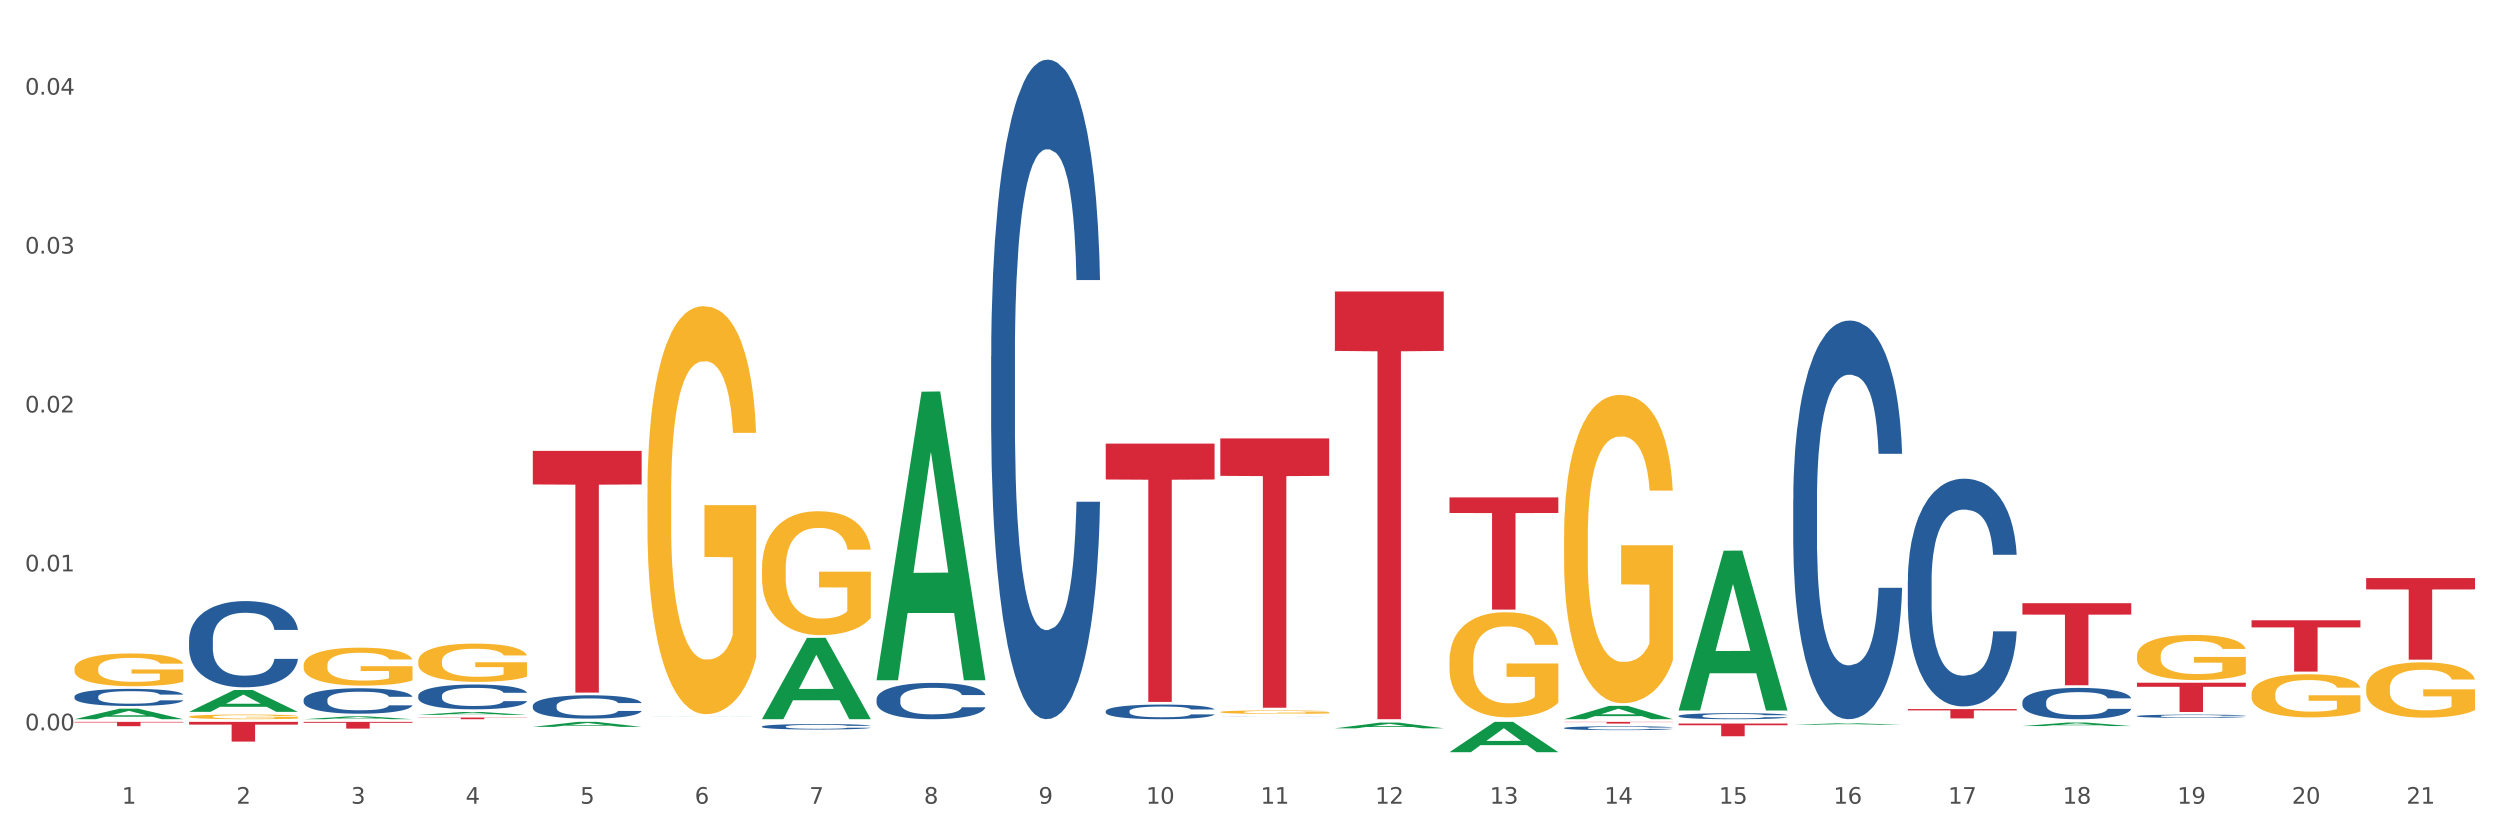 <?xml version="1.0" encoding="utf-8" standalone="no"?>
<!DOCTYPE svg PUBLIC "-//W3C//DTD SVG 1.1//EN"
  "http://www.w3.org/Graphics/SVG/1.1/DTD/svg11.dtd">
<svg xmlns:xlink="http://www.w3.org/1999/xlink" width="1080pt" height="360pt" viewBox="0 0 1080 360" xmlns="http://www.w3.org/2000/svg" version="1.1">
 <rect x="0" y="0" width="1080" height="360" fill="#333333" stroke="none"/>
 <defs>
  <style type="text/css">*{stroke-linejoin: round; stroke-linecap: butt}</style>
 </defs>
 <g id="figure_1">
  <g id="patch_1">
   <path d="M 0 360 
L 1080 360 
L 1080 0 
L 0 0 
z
" style="fill: #ffffff; stroke: #ffffff; stroke-linejoin: miter"/>
  </g>
  <g id="axes_1">
   <g id="matplotlib.axis_1">
    <g id="xtick_1">
     <g id="text_1">
      <!-- 1 -->
      <g style="fill: #4d4d4d" transform="translate(52.633 347.204) scale(0.096 -0.096)">
       <defs>
        <path id="DejaVuSans-31" d="M 794 531 
L 1825 531 
L 1825 4091 
L 703 3866 
L 703 4441 
L 1819 4666 
L 2450 4666 
L 2450 531 
L 3481 531 
L 3481 0 
L 794 0 
L 794 531 
z
" transform="scale(0.016)"/>
       </defs>
       <use xlink:href="#DejaVuSans-31"/>
      </g>
     </g>
    </g>
    <g id="xtick_2">
     <g id="text_2">
      <!-- 2 -->
      <g style="fill: #4d4d4d" transform="translate(102.133 347.204) scale(0.096 -0.096)">
       <defs>
        <path id="DejaVuSans-32" d="M 1228 531 
L 3431 531 
L 3431 0 
L 469 0 
L 469 531 
Q 828 903 1448 1529 
Q 2069 2156 2228 2338 
Q 2531 2678 2651 2914 
Q 2772 3150 2772 3378 
Q 2772 3750 2511 3984 
Q 2250 4219 1831 4219 
Q 1534 4219 1204 4116 
Q 875 4013 500 3803 
L 500 4441 
Q 881 4594 1212 4672 
Q 1544 4750 1819 4750 
Q 2544 4750 2975 4387 
Q 3406 4025 3406 3419 
Q 3406 3131 3298 2873 
Q 3191 2616 2906 2266 
Q 2828 2175 2409 1742 
Q 1991 1309 1228 531 
z
" transform="scale(0.016)"/>
       </defs>
       <use xlink:href="#DejaVuSans-32"/>
      </g>
     </g>
    </g>
    <g id="xtick_3">
     <g id="text_3">
      <!-- 3 -->
      <g style="fill: #4d4d4d" transform="translate(151.633 347.204) scale(0.096 -0.096)">
       <defs>
        <path id="DejaVuSans-33" d="M 2597 2516 
Q 3050 2419 3304 2112 
Q 3559 1806 3559 1356 
Q 3559 666 3084 287 
Q 2609 -91 1734 -91 
Q 1441 -91 1130 -33 
Q 819 25 488 141 
L 488 750 
Q 750 597 1062 519 
Q 1375 441 1716 441 
Q 2309 441 2620 675 
Q 2931 909 2931 1356 
Q 2931 1769 2642 2001 
Q 2353 2234 1838 2234 
L 1294 2234 
L 1294 2753 
L 1863 2753 
Q 2328 2753 2575 2939 
Q 2822 3125 2822 3475 
Q 2822 3834 2567 4026 
Q 2313 4219 1838 4219 
Q 1578 4219 1281 4162 
Q 984 4106 628 3988 
L 628 4550 
Q 988 4650 1302 4700 
Q 1616 4750 1894 4750 
Q 2613 4750 3031 4423 
Q 3450 4097 3450 3541 
Q 3450 3153 3228 2886 
Q 3006 2619 2597 2516 
z
" transform="scale(0.016)"/>
       </defs>
       <use xlink:href="#DejaVuSans-33"/>
      </g>
     </g>
    </g>
    <g id="xtick_4">
     <g id="text_4">
      <!-- 4 -->
      <g style="fill: #4d4d4d" transform="translate(201.133 347.204) scale(0.096 -0.096)">
       <defs>
        <path id="DejaVuSans-34" d="M 2419 4116 
L 825 1625 
L 2419 1625 
L 2419 4116 
z
M 2253 4666 
L 3047 4666 
L 3047 1625 
L 3713 1625 
L 3713 1100 
L 3047 1100 
L 3047 0 
L 2419 0 
L 2419 1100 
L 313 1100 
L 313 1709 
L 2253 4666 
z
" transform="scale(0.016)"/>
       </defs>
       <use xlink:href="#DejaVuSans-34"/>
      </g>
     </g>
    </g>
    <g id="xtick_5">
     <g id="text_5">
      <!-- 5 -->
      <g style="fill: #4d4d4d" transform="translate(250.633 347.204) scale(0.096 -0.096)">
       <defs>
        <path id="DejaVuSans-35" d="M 691 4666 
L 3169 4666 
L 3169 4134 
L 1269 4134 
L 1269 2991 
Q 1406 3038 1543 3061 
Q 1681 3084 1819 3084 
Q 2600 3084 3056 2656 
Q 3513 2228 3513 1497 
Q 3513 744 3044 326 
Q 2575 -91 1722 -91 
Q 1428 -91 1123 -41 
Q 819 9 494 109 
L 494 744 
Q 775 591 1075 516 
Q 1375 441 1709 441 
Q 2250 441 2565 725 
Q 2881 1009 2881 1497 
Q 2881 1984 2565 2268 
Q 2250 2553 1709 2553 
Q 1456 2553 1204 2497 
Q 953 2441 691 2322 
L 691 4666 
z
" transform="scale(0.016)"/>
       </defs>
       <use xlink:href="#DejaVuSans-35"/>
      </g>
     </g>
    </g>
    <g id="xtick_6">
     <g id="text_6">
      <!-- 6 -->
      <g style="fill: #4d4d4d" transform="translate(300.134 347.204) scale(0.096 -0.096)">
       <defs>
        <path id="DejaVuSans-36" d="M 2113 2584 
Q 1688 2584 1439 2293 
Q 1191 2003 1191 1497 
Q 1191 994 1439 701 
Q 1688 409 2113 409 
Q 2538 409 2786 701 
Q 3034 994 3034 1497 
Q 3034 2003 2786 2293 
Q 2538 2584 2113 2584 
z
M 3366 4563 
L 3366 3988 
Q 3128 4100 2886 4159 
Q 2644 4219 2406 4219 
Q 1781 4219 1451 3797 
Q 1122 3375 1075 2522 
Q 1259 2794 1537 2939 
Q 1816 3084 2150 3084 
Q 2853 3084 3261 2657 
Q 3669 2231 3669 1497 
Q 3669 778 3244 343 
Q 2819 -91 2113 -91 
Q 1303 -91 875 529 
Q 447 1150 447 2328 
Q 447 3434 972 4092 
Q 1497 4750 2381 4750 
Q 2619 4750 2861 4703 
Q 3103 4656 3366 4563 
z
" transform="scale(0.016)"/>
       </defs>
       <use xlink:href="#DejaVuSans-36"/>
      </g>
     </g>
    </g>
    <g id="xtick_7">
     <g id="text_7">
      <!-- 7 -->
      <g style="fill: #4d4d4d" transform="translate(349.634 347.204) scale(0.096 -0.096)">
       <defs>
        <path id="DejaVuSans-37" d="M 525 4666 
L 3525 4666 
L 3525 4397 
L 1831 0 
L 1172 0 
L 2766 4134 
L 525 4134 
L 525 4666 
z
" transform="scale(0.016)"/>
       </defs>
       <use xlink:href="#DejaVuSans-37"/>
      </g>
     </g>
    </g>
    <g id="xtick_8">
     <g id="text_8">
      <!-- 8 -->
      <g style="fill: #4d4d4d" transform="translate(399.134 347.204) scale(0.096 -0.096)">
       <defs>
        <path id="DejaVuSans-38" d="M 2034 2216 
Q 1584 2216 1326 1975 
Q 1069 1734 1069 1313 
Q 1069 891 1326 650 
Q 1584 409 2034 409 
Q 2484 409 2743 651 
Q 3003 894 3003 1313 
Q 3003 1734 2745 1975 
Q 2488 2216 2034 2216 
z
M 1403 2484 
Q 997 2584 770 2862 
Q 544 3141 544 3541 
Q 544 4100 942 4425 
Q 1341 4750 2034 4750 
Q 2731 4750 3128 4425 
Q 3525 4100 3525 3541 
Q 3525 3141 3298 2862 
Q 3072 2584 2669 2484 
Q 3125 2378 3379 2068 
Q 3634 1759 3634 1313 
Q 3634 634 3220 271 
Q 2806 -91 2034 -91 
Q 1263 -91 848 271 
Q 434 634 434 1313 
Q 434 1759 690 2068 
Q 947 2378 1403 2484 
z
M 1172 3481 
Q 1172 3119 1398 2916 
Q 1625 2713 2034 2713 
Q 2441 2713 2670 2916 
Q 2900 3119 2900 3481 
Q 2900 3844 2670 4047 
Q 2441 4250 2034 4250 
Q 1625 4250 1398 4047 
Q 1172 3844 1172 3481 
z
" transform="scale(0.016)"/>
       </defs>
       <use xlink:href="#DejaVuSans-38"/>
      </g>
     </g>
    </g>
    <g id="xtick_9">
     <g id="text_9">
      <!-- 9 -->
      <g style="fill: #4d4d4d" transform="translate(448.634 347.204) scale(0.096 -0.096)">
       <defs>
        <path id="DejaVuSans-39" d="M 703 97 
L 703 672 
Q 941 559 1184 500 
Q 1428 441 1663 441 
Q 2288 441 2617 861 
Q 2947 1281 2994 2138 
Q 2813 1869 2534 1725 
Q 2256 1581 1919 1581 
Q 1219 1581 811 2004 
Q 403 2428 403 3163 
Q 403 3881 828 4315 
Q 1253 4750 1959 4750 
Q 2769 4750 3195 4129 
Q 3622 3509 3622 2328 
Q 3622 1225 3098 567 
Q 2575 -91 1691 -91 
Q 1453 -91 1209 -44 
Q 966 3 703 97 
z
M 1959 2075 
Q 2384 2075 2632 2365 
Q 2881 2656 2881 3163 
Q 2881 3666 2632 3958 
Q 2384 4250 1959 4250 
Q 1534 4250 1286 3958 
Q 1038 3666 1038 3163 
Q 1038 2656 1286 2365 
Q 1534 2075 1959 2075 
z
" transform="scale(0.016)"/>
       </defs>
       <use xlink:href="#DejaVuSans-39"/>
      </g>
     </g>
    </g>
    <g id="xtick_10">
     <g id="text_10">
      <!-- 10 -->
      <g style="fill: #4d4d4d" transform="translate(495.079 347.204) scale(0.096 -0.096)">
       <defs>
        <path id="DejaVuSans-30" d="M 2034 4250 
Q 1547 4250 1301 3770 
Q 1056 3291 1056 2328 
Q 1056 1369 1301 889 
Q 1547 409 2034 409 
Q 2525 409 2770 889 
Q 3016 1369 3016 2328 
Q 3016 3291 2770 3770 
Q 2525 4250 2034 4250 
z
M 2034 4750 
Q 2819 4750 3233 4129 
Q 3647 3509 3647 2328 
Q 3647 1150 3233 529 
Q 2819 -91 2034 -91 
Q 1250 -91 836 529 
Q 422 1150 422 2328 
Q 422 3509 836 4129 
Q 1250 4750 2034 4750 
z
" transform="scale(0.016)"/>
       </defs>
       <use xlink:href="#DejaVuSans-31"/>
       <use xlink:href="#DejaVuSans-30" transform="translate(63.623 0)"/>
      </g>
     </g>
    </g>
    <g id="xtick_11">
     <g id="text_11">
      <!-- 11 -->
      <g style="fill: #4d4d4d" transform="translate(544.58 347.204) scale(0.096 -0.096)">
       <use xlink:href="#DejaVuSans-31"/>
       <use xlink:href="#DejaVuSans-31" transform="translate(63.623 0)"/>
      </g>
     </g>
    </g>
    <g id="xtick_12">
     <g id="text_12">
      <!-- 12 -->
      <g style="fill: #4d4d4d" transform="translate(594.08 347.204) scale(0.096 -0.096)">
       <use xlink:href="#DejaVuSans-31"/>
       <use xlink:href="#DejaVuSans-32" transform="translate(63.623 0)"/>
      </g>
     </g>
    </g>
    <g id="xtick_13">
     <g id="text_13">
      <!-- 13 -->
      <g style="fill: #4d4d4d" transform="translate(643.58 347.204) scale(0.096 -0.096)">
       <use xlink:href="#DejaVuSans-31"/>
       <use xlink:href="#DejaVuSans-33" transform="translate(63.623 0)"/>
      </g>
     </g>
    </g>
    <g id="xtick_14">
     <g id="text_14">
      <!-- 14 -->
      <g style="fill: #4d4d4d" transform="translate(693.08 347.204) scale(0.096 -0.096)">
       <use xlink:href="#DejaVuSans-31"/>
       <use xlink:href="#DejaVuSans-34" transform="translate(63.623 0)"/>
      </g>
     </g>
    </g>
    <g id="xtick_15">
     <g id="text_15">
      <!-- 15 -->
      <g style="fill: #4d4d4d" transform="translate(742.58 347.204) scale(0.096 -0.096)">
       <use xlink:href="#DejaVuSans-31"/>
       <use xlink:href="#DejaVuSans-35" transform="translate(63.623 0)"/>
      </g>
     </g>
    </g>
    <g id="xtick_16">
     <g id="text_16">
      <!-- 16 -->
      <g style="fill: #4d4d4d" transform="translate(792.08 347.204) scale(0.096 -0.096)">
       <use xlink:href="#DejaVuSans-31"/>
       <use xlink:href="#DejaVuSans-36" transform="translate(63.623 0)"/>
      </g>
     </g>
    </g>
    <g id="xtick_17">
     <g id="text_17">
      <!-- 17 -->
      <g style="fill: #4d4d4d" transform="translate(841.58 347.204) scale(0.096 -0.096)">
       <use xlink:href="#DejaVuSans-31"/>
       <use xlink:href="#DejaVuSans-37" transform="translate(63.623 0)"/>
      </g>
     </g>
    </g>
    <g id="xtick_18">
     <g id="text_18">
      <!-- 18 -->
      <g style="fill: #4d4d4d" transform="translate(891.08 347.204) scale(0.096 -0.096)">
       <use xlink:href="#DejaVuSans-31"/>
       <use xlink:href="#DejaVuSans-38" transform="translate(63.623 0)"/>
      </g>
     </g>
    </g>
    <g id="xtick_19">
     <g id="text_19">
      <!-- 19 -->
      <g style="fill: #4d4d4d" transform="translate(940.58 347.204) scale(0.096 -0.096)">
       <use xlink:href="#DejaVuSans-31"/>
       <use xlink:href="#DejaVuSans-39" transform="translate(63.623 0)"/>
      </g>
     </g>
    </g>
    <g id="xtick_20">
     <g id="text_20">
      <!-- 20 -->
      <g style="fill: #4d4d4d" transform="translate(990.08 347.204) scale(0.096 -0.096)">
       <use xlink:href="#DejaVuSans-32"/>
       <use xlink:href="#DejaVuSans-30" transform="translate(63.623 0)"/>
      </g>
     </g>
    </g>
    <g id="xtick_21">
     <g id="text_21">
      <!-- 21 -->
      <g style="fill: #4d4d4d" transform="translate(1039.58 347.204) scale(0.096 -0.096)">
       <use xlink:href="#DejaVuSans-32"/>
       <use xlink:href="#DejaVuSans-31" transform="translate(63.623 0)"/>
      </g>
     </g>
    </g>
    <g id="xtick_22"/>
    <g id="xtick_23"/>
    <g id="xtick_24"/>
    <g id="xtick_25"/>
    <g id="xtick_26"/>
    <g id="xtick_27"/>
    <g id="xtick_28"/>
    <g id="xtick_29"/>
    <g id="xtick_30"/>
    <g id="xtick_31"/>
    <g id="xtick_32"/>
    <g id="xtick_33"/>
    <g id="xtick_34"/>
    <g id="xtick_35"/>
    <g id="xtick_36"/>
    <g id="xtick_37"/>
    <g id="xtick_38"/>
    <g id="xtick_39"/>
    <g id="xtick_40"/>
    <g id="xtick_41"/>
   </g>
   <g id="matplotlib.axis_2">
    <g id="ytick_1">
     <g id="text_22">
      <!-- 0.00 -->
      <g style="fill: #4d4d4d" transform="translate(10.8 315.493) scale(0.096 -0.096)">
       <defs>
        <path id="DejaVuSans-2e" d="M 684 794 
L 1344 794 
L 1344 0 
L 684 0 
L 684 794 
z
" transform="scale(0.016)"/>
       </defs>
       <use xlink:href="#DejaVuSans-30"/>
       <use xlink:href="#DejaVuSans-2e" transform="translate(63.623 0)"/>
       <use xlink:href="#DejaVuSans-30" transform="translate(95.41 0)"/>
       <use xlink:href="#DejaVuSans-30" transform="translate(159.033 0)"/>
      </g>
     </g>
    </g>
    <g id="ytick_2">
     <g id="text_23">
      <!-- 0.01 -->
      <g style="fill: #4d4d4d" transform="translate(10.8 246.844) scale(0.096 -0.096)">
       <use xlink:href="#DejaVuSans-30"/>
       <use xlink:href="#DejaVuSans-2e" transform="translate(63.623 0)"/>
       <use xlink:href="#DejaVuSans-30" transform="translate(95.41 0)"/>
       <use xlink:href="#DejaVuSans-31" transform="translate(159.033 0)"/>
      </g>
     </g>
    </g>
    <g id="ytick_3">
     <g id="text_24">
      <!-- 0.02 -->
      <g style="fill: #4d4d4d" transform="translate(10.8 178.194) scale(0.096 -0.096)">
       <use xlink:href="#DejaVuSans-30"/>
       <use xlink:href="#DejaVuSans-2e" transform="translate(63.623 0)"/>
       <use xlink:href="#DejaVuSans-30" transform="translate(95.41 0)"/>
       <use xlink:href="#DejaVuSans-32" transform="translate(159.033 0)"/>
      </g>
     </g>
    </g>
    <g id="ytick_4">
     <g id="text_25">
      <!-- 0.03 -->
      <g style="fill: #4d4d4d" transform="translate(10.8 109.545) scale(0.096 -0.096)">
       <use xlink:href="#DejaVuSans-30"/>
       <use xlink:href="#DejaVuSans-2e" transform="translate(63.623 0)"/>
       <use xlink:href="#DejaVuSans-30" transform="translate(95.41 0)"/>
       <use xlink:href="#DejaVuSans-33" transform="translate(159.033 0)"/>
      </g>
     </g>
    </g>
    <g id="ytick_5">
     <g id="text_26">
      <!-- 0.04 -->
      <g style="fill: #4d4d4d" transform="translate(10.8 40.896) scale(0.096 -0.096)">
       <use xlink:href="#DejaVuSans-30"/>
       <use xlink:href="#DejaVuSans-2e" transform="translate(63.623 0)"/>
       <use xlink:href="#DejaVuSans-30" transform="translate(95.41 0)"/>
       <use xlink:href="#DejaVuSans-34" transform="translate(159.033 0)"/>
      </g>
     </g>
    </g>
    <g id="ytick_6"/>
    <g id="ytick_7"/>
    <g id="ytick_8"/>
    <g id="ytick_9"/>
   </g>
   <g id="PolyCollection_1">
    <path d="M 32.175 310.693 
L 32.223 310.688 
L 51.615 306.138 
L 59.663 306.133 
L 79.2 310.701 
L 69.892 310.701 
L 65.674 309.638 
L 45.652 309.638 
L 45.507 309.655 
L 41.435 310.701 
L 32.175 310.701 
L 32.175 310.693 
L 48.173 309.003 
L 63.153 308.998 
L 55.736 307.107 
L 55.639 307.098 
L 55.542 307.111 
L 48.125 308.998 
L 48.173 309.003 
L 32.175 310.693 
z
" clip-path="url(#pba1e2cb133)" style="fill: #109648"/>
    <path d="M 428.175 153.788 
L 428.231 153.528 
L 428.231 146.242 
L 428.397 136.353 
L 429.009 118.138 
L 429.787 104.346 
L 431.121 88.212 
L 431.844 81.447 
L 432.789 73.9 
L 434.734 61.67 
L 436.957 51.261 
L 438.514 45.536 
L 439.681 41.893 
L 442.294 35.388 
L 443.794 32.525 
L 445.351 30.183 
L 446.685 28.622 
L 448.908 26.8 
L 450.687 26.02 
L 452.744 25.759 
L 454.467 26.02 
L 456.746 27.061 
L 460.081 30.183 
L 461.359 32.005 
L 463.082 35.127 
L 464.861 39.291 
L 466.306 43.455 
L 467.974 49.44 
L 469.697 57.246 
L 471.365 67.135 
L 472.532 76.242 
L 473.477 85.871 
L 474.311 97.58 
L 474.922 110.331 
L 475.2 121 
L 465.028 121 
L 464.75 111.372 
L 464.194 100.963 
L 463.638 93.937 
L 463.027 88.212 
L 462.082 81.707 
L 461.248 77.543 
L 459.859 72.599 
L 458.58 69.477 
L 457.524 67.655 
L 456.245 66.094 
L 453.522 64.532 
L 451.576 64.532 
L 450.353 65.053 
L 448.853 66.354 
L 447.574 68.175 
L 446.073 71.298 
L 444.906 74.681 
L 443.739 79.105 
L 443.072 82.227 
L 442.071 87.952 
L 441.404 92.636 
L 440.515 100.703 
L 440.015 106.428 
L 439.125 121.261 
L 438.736 132.19 
L 438.569 139.736 
L 438.458 148.063 
L 438.458 188.658 
L 438.792 206.873 
L 439.07 214.68 
L 439.514 223.527 
L 440.348 234.977 
L 441.571 246.167 
L 442.849 254.233 
L 443.906 259.178 
L 444.906 262.821 
L 445.907 265.683 
L 447.13 268.285 
L 448.13 269.847 
L 449.631 271.408 
L 451.41 272.189 
L 452.799 272.189 
L 455.634 270.888 
L 456.913 269.586 
L 458.135 267.765 
L 459.469 264.902 
L 460.526 261.78 
L 461.137 259.438 
L 462.137 254.494 
L 462.916 249.289 
L 463.583 243.304 
L 464.027 238.1 
L 464.528 230.293 
L 464.917 221.446 
L 465.028 216.762 
L 475.2 216.762 
L 474.978 226.13 
L 474.589 235.237 
L 473.81 247.468 
L 473.199 254.494 
L 472.254 263.081 
L 471.253 270.367 
L 469.864 278.434 
L 468.585 284.419 
L 467.251 289.623 
L 465.806 294.307 
L 463.194 300.813 
L 462.249 302.634 
L 460.248 305.757 
L 458.691 307.579 
L 456.412 309.4 
L 454.078 310.441 
L 451.632 310.701 
L 449.464 310.181 
L 447.074 308.62 
L 445.573 307.058 
L 443.906 304.716 
L 441.96 301.073 
L 440.126 296.649 
L 438.403 291.445 
L 436.791 285.46 
L 435.29 278.694 
L 433.344 267.505 
L 431.899 256.575 
L 430.843 246.427 
L 430.12 237.839 
L 429.398 226.91 
L 429.009 219.364 
L 428.397 201.148 
L 428.175 184.234 
L 428.175 153.788 
z
" clip-path="url(#pba1e2cb133)" style="fill: #255c99"/>
    <path d="M 378.675 302.06 
L 378.731 302.046 
L 378.731 301.645 
L 378.897 301.1 
L 379.509 300.097 
L 380.287 299.338 
L 381.621 298.449 
L 382.344 298.077 
L 383.289 297.661 
L 385.234 296.988 
L 387.457 296.415 
L 389.014 296.099 
L 390.181 295.899 
L 392.794 295.54 
L 394.294 295.383 
L 395.851 295.254 
L 397.185 295.168 
L 399.408 295.068 
L 401.187 295.025 
L 403.244 295.01 
L 404.967 295.025 
L 407.246 295.082 
L 410.581 295.254 
L 411.859 295.354 
L 413.582 295.526 
L 415.361 295.755 
L 416.806 295.985 
L 418.474 296.314 
L 420.197 296.744 
L 421.865 297.289 
L 423.032 297.79 
L 423.977 298.32 
L 424.811 298.965 
L 425.422 299.667 
L 425.7 300.255 
L 415.528 300.255 
L 415.25 299.725 
L 414.694 299.152 
L 414.138 298.765 
L 413.527 298.449 
L 412.582 298.091 
L 411.748 297.862 
L 410.359 297.59 
L 409.08 297.418 
L 408.024 297.317 
L 406.745 297.231 
L 404.022 297.145 
L 402.076 297.145 
L 400.853 297.174 
L 399.353 297.246 
L 398.074 297.346 
L 396.573 297.518 
L 395.406 297.704 
L 394.239 297.948 
L 393.572 298.12 
L 392.571 298.435 
L 391.904 298.693 
L 391.015 299.137 
L 390.515 299.452 
L 389.625 300.269 
L 389.236 300.871 
L 389.069 301.287 
L 388.958 301.745 
L 388.958 303.981 
L 389.292 304.984 
L 389.57 305.414 
L 390.014 305.901 
L 390.848 306.531 
L 392.071 307.148 
L 393.349 307.592 
L 394.406 307.864 
L 395.406 308.065 
L 396.407 308.222 
L 397.63 308.366 
L 398.63 308.452 
L 400.131 308.538 
L 401.91 308.581 
L 403.299 308.581 
L 406.134 308.509 
L 407.413 308.437 
L 408.635 308.337 
L 409.969 308.179 
L 411.026 308.007 
L 411.637 307.878 
L 412.637 307.606 
L 413.416 307.319 
L 414.083 306.99 
L 414.527 306.703 
L 415.028 306.273 
L 415.417 305.786 
L 415.528 305.528 
L 425.7 305.528 
L 425.478 306.044 
L 425.089 306.546 
L 424.31 307.219 
L 423.699 307.606 
L 422.754 308.079 
L 421.753 308.48 
L 420.364 308.924 
L 419.085 309.254 
L 417.751 309.541 
L 416.306 309.799 
L 413.694 310.157 
L 412.749 310.257 
L 410.748 310.429 
L 409.191 310.529 
L 406.912 310.63 
L 404.578 310.687 
L 402.132 310.701 
L 399.964 310.673 
L 397.574 310.587 
L 396.073 310.501 
L 394.406 310.372 
L 392.46 310.171 
L 390.626 309.928 
L 388.903 309.641 
L 387.291 309.311 
L 385.79 308.939 
L 383.844 308.323 
L 382.399 307.721 
L 381.343 307.162 
L 380.62 306.689 
L 379.898 306.087 
L 379.509 305.672 
L 378.897 304.668 
L 378.675 303.737 
L 378.675 302.06 
z
" clip-path="url(#pba1e2cb133)" style="fill: #255c99"/>
    <path d="M 329.175 313.853 
L 329.231 313.851 
L 329.231 313.79 
L 329.397 313.709 
L 330.009 313.558 
L 330.787 313.444 
L 332.121 313.31 
L 332.844 313.254 
L 333.789 313.192 
L 335.734 313.091 
L 337.957 313.005 
L 339.514 312.957 
L 340.681 312.927 
L 343.294 312.873 
L 344.794 312.85 
L 346.351 312.83 
L 347.685 312.817 
L 349.908 312.802 
L 351.687 312.796 
L 353.744 312.794 
L 355.467 312.796 
L 357.746 312.805 
L 361.081 312.83 
L 362.359 312.845 
L 364.082 312.871 
L 365.861 312.906 
L 367.306 312.94 
L 368.974 312.99 
L 370.697 313.054 
L 372.365 313.136 
L 373.532 313.211 
L 374.477 313.291 
L 375.311 313.388 
L 375.922 313.493 
L 376.2 313.582 
L 366.028 313.582 
L 365.75 313.502 
L 365.194 313.416 
L 364.638 313.358 
L 364.027 313.31 
L 363.082 313.257 
L 362.248 313.222 
L 360.859 313.181 
L 359.58 313.155 
L 358.524 313.14 
L 357.245 313.127 
L 354.522 313.115 
L 352.576 313.115 
L 351.353 313.119 
L 349.853 313.13 
L 348.574 313.145 
L 347.073 313.17 
L 345.906 313.198 
L 344.739 313.235 
L 344.072 313.261 
L 343.071 313.308 
L 342.404 313.347 
L 341.515 313.414 
L 341.015 313.461 
L 340.125 313.584 
L 339.736 313.674 
L 339.569 313.737 
L 339.458 313.806 
L 339.458 314.141 
L 339.792 314.292 
L 340.07 314.357 
L 340.514 314.43 
L 341.348 314.525 
L 342.571 314.617 
L 343.849 314.684 
L 344.906 314.725 
L 345.906 314.755 
L 346.907 314.779 
L 348.13 314.8 
L 349.13 314.813 
L 350.631 314.826 
L 352.41 314.832 
L 353.799 314.832 
L 356.634 314.822 
L 357.913 314.811 
L 359.135 314.796 
L 360.469 314.772 
L 361.526 314.746 
L 362.137 314.727 
L 363.137 314.686 
L 363.916 314.643 
L 364.583 314.593 
L 365.027 314.55 
L 365.528 314.486 
L 365.917 314.413 
L 366.028 314.374 
L 376.2 314.374 
L 375.978 314.451 
L 375.589 314.527 
L 374.81 314.628 
L 374.199 314.686 
L 373.254 314.757 
L 372.253 314.817 
L 370.864 314.884 
L 369.585 314.934 
L 368.251 314.977 
L 366.806 315.015 
L 364.194 315.069 
L 363.249 315.084 
L 361.248 315.11 
L 359.691 315.125 
L 357.412 315.14 
L 355.078 315.149 
L 352.632 315.151 
L 350.464 315.147 
L 348.074 315.134 
L 346.573 315.121 
L 344.906 315.102 
L 342.96 315.071 
L 341.126 315.035 
L 339.403 314.992 
L 337.791 314.942 
L 336.29 314.886 
L 334.344 314.794 
L 332.899 314.703 
L 331.843 314.619 
L 331.12 314.548 
L 330.398 314.458 
L 330.009 314.395 
L 329.397 314.245 
L 329.175 314.105 
L 329.175 313.853 
z
" clip-path="url(#pba1e2cb133)" style="fill: #255c99"/>
    <path d="M 230.175 304.887 
L 230.231 304.878 
L 230.231 304.62 
L 230.397 304.269 
L 231.009 303.624 
L 231.787 303.135 
L 233.121 302.563 
L 233.844 302.323 
L 234.789 302.056 
L 236.734 301.622 
L 238.957 301.253 
L 240.514 301.05 
L 241.681 300.921 
L 244.294 300.69 
L 245.794 300.589 
L 247.351 300.506 
L 248.685 300.451 
L 250.908 300.386 
L 252.687 300.358 
L 254.744 300.349 
L 256.467 300.358 
L 258.746 300.395 
L 262.081 300.506 
L 263.359 300.571 
L 265.082 300.681 
L 266.861 300.829 
L 268.306 300.976 
L 269.974 301.189 
L 271.697 301.465 
L 273.365 301.816 
L 274.532 302.139 
L 275.477 302.48 
L 276.311 302.895 
L 276.922 303.347 
L 277.2 303.725 
L 267.028 303.725 
L 266.75 303.384 
L 266.194 303.015 
L 265.638 302.766 
L 265.027 302.563 
L 264.082 302.332 
L 263.248 302.185 
L 261.859 302.009 
L 260.58 301.899 
L 259.524 301.834 
L 258.245 301.779 
L 255.522 301.724 
L 253.576 301.724 
L 252.353 301.742 
L 250.853 301.788 
L 249.574 301.853 
L 248.073 301.963 
L 246.906 302.083 
L 245.739 302.24 
L 245.072 302.351 
L 244.071 302.554 
L 243.404 302.72 
L 242.515 303.006 
L 242.015 303.209 
L 241.125 303.734 
L 240.736 304.122 
L 240.569 304.389 
L 240.458 304.684 
L 240.458 306.123 
L 240.792 306.769 
L 241.07 307.046 
L 241.514 307.359 
L 242.348 307.765 
L 243.571 308.162 
L 244.849 308.448 
L 245.906 308.623 
L 246.906 308.752 
L 247.907 308.854 
L 249.13 308.946 
L 250.13 309.001 
L 251.631 309.057 
L 253.41 309.084 
L 254.799 309.084 
L 257.634 309.038 
L 258.913 308.992 
L 260.135 308.927 
L 261.469 308.826 
L 262.526 308.715 
L 263.137 308.632 
L 264.137 308.457 
L 264.916 308.273 
L 265.583 308.06 
L 266.027 307.876 
L 266.528 307.599 
L 266.917 307.286 
L 267.028 307.12 
L 277.2 307.12 
L 276.978 307.452 
L 276.589 307.774 
L 275.81 308.208 
L 275.199 308.457 
L 274.254 308.761 
L 273.253 309.02 
L 271.864 309.306 
L 270.585 309.518 
L 269.251 309.702 
L 267.806 309.868 
L 265.194 310.099 
L 264.249 310.164 
L 262.248 310.274 
L 260.691 310.339 
L 258.412 310.403 
L 256.078 310.44 
L 253.632 310.449 
L 251.464 310.431 
L 249.074 310.376 
L 247.573 310.32 
L 245.906 310.237 
L 243.96 310.108 
L 242.126 309.951 
L 240.403 309.767 
L 238.791 309.555 
L 237.29 309.315 
L 235.344 308.918 
L 233.899 308.531 
L 232.843 308.171 
L 232.12 307.867 
L 231.398 307.479 
L 231.009 307.212 
L 230.397 306.566 
L 230.175 305.967 
L 230.175 304.887 
z
" clip-path="url(#pba1e2cb133)" style="fill: #255c99"/>
    <path d="M 180.675 300.528 
L 180.731 300.518 
L 180.731 300.244 
L 180.897 299.873 
L 181.509 299.188 
L 182.287 298.67 
L 183.621 298.063 
L 184.344 297.809 
L 185.289 297.525 
L 187.234 297.066 
L 189.457 296.674 
L 191.014 296.459 
L 192.181 296.322 
L 194.794 296.078 
L 196.294 295.97 
L 197.851 295.882 
L 199.185 295.823 
L 201.408 295.755 
L 203.187 295.725 
L 205.244 295.716 
L 206.967 295.725 
L 209.246 295.765 
L 212.581 295.882 
L 213.859 295.95 
L 215.582 296.068 
L 217.361 296.224 
L 218.806 296.381 
L 220.474 296.606 
L 222.197 296.899 
L 223.865 297.271 
L 225.032 297.613 
L 225.977 297.975 
L 226.811 298.415 
L 227.422 298.895 
L 227.7 299.296 
L 217.528 299.296 
L 217.25 298.934 
L 216.694 298.542 
L 216.138 298.278 
L 215.527 298.063 
L 214.582 297.819 
L 213.748 297.662 
L 212.359 297.476 
L 211.08 297.359 
L 210.024 297.29 
L 208.745 297.232 
L 206.022 297.173 
L 204.076 297.173 
L 202.853 297.193 
L 201.353 297.242 
L 200.074 297.31 
L 198.573 297.427 
L 197.406 297.555 
L 196.239 297.721 
L 195.572 297.838 
L 194.571 298.053 
L 193.904 298.229 
L 193.015 298.533 
L 192.515 298.748 
L 191.625 299.305 
L 191.236 299.716 
L 191.069 300 
L 190.958 300.313 
L 190.958 301.839 
L 191.292 302.523 
L 191.57 302.817 
L 192.014 303.149 
L 192.848 303.58 
L 194.071 304 
L 195.349 304.304 
L 196.406 304.489 
L 197.406 304.626 
L 198.407 304.734 
L 199.63 304.832 
L 200.63 304.891 
L 202.131 304.949 
L 203.91 304.979 
L 205.299 304.979 
L 208.134 304.93 
L 209.412 304.881 
L 210.635 304.812 
L 211.969 304.705 
L 213.026 304.587 
L 213.637 304.499 
L 214.637 304.313 
L 215.416 304.118 
L 216.083 303.893 
L 216.527 303.697 
L 217.028 303.404 
L 217.417 303.071 
L 217.528 302.895 
L 227.7 302.895 
L 227.478 303.247 
L 227.089 303.59 
L 226.31 304.049 
L 225.699 304.313 
L 224.754 304.636 
L 223.753 304.91 
L 222.364 305.213 
L 221.085 305.438 
L 219.751 305.634 
L 218.306 305.81 
L 215.694 306.054 
L 214.749 306.123 
L 212.748 306.24 
L 211.191 306.309 
L 208.912 306.377 
L 206.578 306.416 
L 204.132 306.426 
L 201.964 306.407 
L 199.574 306.348 
L 198.073 306.289 
L 196.406 306.201 
L 194.46 306.064 
L 192.626 305.898 
L 190.903 305.702 
L 189.291 305.477 
L 187.79 305.223 
L 185.844 304.802 
L 184.399 304.392 
L 183.343 304.01 
L 182.62 303.687 
L 181.898 303.277 
L 181.509 302.993 
L 180.897 302.308 
L 180.675 301.672 
L 180.675 300.528 
z
" clip-path="url(#pba1e2cb133)" style="fill: #255c99"/>
    <path d="M 131.175 302.271 
L 131.231 302.261 
L 131.231 301.98 
L 131.397 301.599 
L 132.009 300.896 
L 132.787 300.365 
L 134.121 299.743 
L 134.844 299.482 
L 135.789 299.191 
L 137.734 298.719 
L 139.957 298.318 
L 141.514 298.097 
L 142.681 297.957 
L 145.294 297.706 
L 146.794 297.596 
L 148.351 297.506 
L 149.685 297.445 
L 151.908 297.375 
L 153.687 297.345 
L 155.744 297.335 
L 157.467 297.345 
L 159.746 297.385 
L 163.081 297.506 
L 164.359 297.576 
L 166.082 297.696 
L 167.861 297.857 
L 169.306 298.017 
L 170.974 298.248 
L 172.697 298.549 
L 174.365 298.93 
L 175.532 299.281 
L 176.477 299.652 
L 177.311 300.104 
L 177.922 300.595 
L 178.2 301.007 
L 168.028 301.007 
L 167.75 300.636 
L 167.194 300.234 
L 166.638 299.963 
L 166.027 299.743 
L 165.082 299.492 
L 164.248 299.331 
L 162.859 299.141 
L 161.58 299.02 
L 160.524 298.95 
L 159.245 298.89 
L 156.522 298.83 
L 154.576 298.83 
L 153.353 298.85 
L 151.853 298.9 
L 150.574 298.97 
L 149.073 299.091 
L 147.906 299.221 
L 146.739 299.392 
L 146.072 299.512 
L 145.071 299.733 
L 144.404 299.913 
L 143.515 300.224 
L 143.015 300.445 
L 142.125 301.017 
L 141.736 301.438 
L 141.569 301.729 
L 141.458 302.05 
L 141.458 303.615 
L 141.792 304.317 
L 142.07 304.618 
L 142.514 304.959 
L 143.348 305.401 
L 144.571 305.832 
L 145.849 306.143 
L 146.906 306.334 
L 147.906 306.474 
L 148.907 306.585 
L 150.13 306.685 
L 151.13 306.745 
L 152.631 306.805 
L 154.41 306.835 
L 155.799 306.835 
L 158.634 306.785 
L 159.912 306.735 
L 161.135 306.665 
L 162.469 306.555 
L 163.526 306.434 
L 164.137 306.344 
L 165.137 306.153 
L 165.916 305.953 
L 166.583 305.722 
L 167.027 305.521 
L 167.528 305.22 
L 167.917 304.879 
L 168.028 304.699 
L 178.2 304.699 
L 177.978 305.06 
L 177.589 305.411 
L 176.81 305.882 
L 176.199 306.153 
L 175.254 306.484 
L 174.253 306.765 
L 172.864 307.076 
L 171.585 307.307 
L 170.251 307.508 
L 168.806 307.688 
L 166.194 307.939 
L 165.249 308.009 
L 163.248 308.13 
L 161.691 308.2 
L 159.412 308.27 
L 157.078 308.31 
L 154.632 308.32 
L 152.464 308.3 
L 150.074 308.24 
L 148.573 308.18 
L 146.906 308.09 
L 144.96 307.949 
L 143.126 307.779 
L 141.403 307.578 
L 139.791 307.347 
L 138.29 307.086 
L 136.344 306.655 
L 134.899 306.234 
L 133.843 305.842 
L 133.12 305.511 
L 132.398 305.09 
L 132.009 304.799 
L 131.397 304.097 
L 131.175 303.445 
L 131.175 302.271 
z
" clip-path="url(#pba1e2cb133)" style="fill: #255c99"/>
    <path d="M 81.675 276.408 
L 81.731 276.374 
L 81.731 275.422 
L 81.897 274.129 
L 82.509 271.747 
L 83.287 269.944 
L 84.621 267.834 
L 85.344 266.95 
L 86.289 265.963 
L 88.234 264.364 
L 90.457 263.003 
L 92.014 262.255 
L 93.181 261.778 
L 95.794 260.928 
L 97.294 260.553 
L 98.851 260.247 
L 100.185 260.043 
L 102.408 259.805 
L 104.187 259.703 
L 106.244 259.669 
L 107.967 259.703 
L 110.246 259.839 
L 113.581 260.247 
L 114.859 260.485 
L 116.582 260.894 
L 118.361 261.438 
L 119.806 261.982 
L 121.474 262.765 
L 123.197 263.786 
L 124.865 265.079 
L 126.032 266.269 
L 126.977 267.528 
L 127.811 269.059 
L 128.422 270.726 
L 128.7 272.121 
L 118.528 272.121 
L 118.25 270.863 
L 117.694 269.502 
L 117.138 268.583 
L 116.527 267.834 
L 115.582 266.984 
L 114.748 266.439 
L 113.359 265.793 
L 112.08 265.385 
L 111.024 265.147 
L 109.745 264.942 
L 107.022 264.738 
L 105.076 264.738 
L 103.853 264.806 
L 102.353 264.976 
L 101.074 265.215 
L 99.573 265.623 
L 98.406 266.065 
L 97.239 266.644 
L 96.572 267.052 
L 95.571 267.8 
L 94.904 268.413 
L 94.015 269.468 
L 93.515 270.216 
L 92.625 272.155 
L 92.236 273.584 
L 92.069 274.571 
L 91.958 275.66 
L 91.958 280.968 
L 92.292 283.349 
L 92.57 284.37 
L 93.014 285.527 
L 93.848 287.024 
L 95.071 288.487 
L 96.349 289.541 
L 97.406 290.188 
L 98.406 290.664 
L 99.407 291.039 
L 100.63 291.379 
L 101.63 291.583 
L 103.131 291.787 
L 104.91 291.889 
L 106.299 291.889 
L 109.134 291.719 
L 110.412 291.549 
L 111.635 291.311 
L 112.969 290.936 
L 114.026 290.528 
L 114.637 290.222 
L 115.638 289.575 
L 116.416 288.895 
L 117.083 288.112 
L 117.527 287.432 
L 118.028 286.411 
L 118.417 285.255 
L 118.528 284.642 
L 128.7 284.642 
L 128.478 285.867 
L 128.089 287.058 
L 127.31 288.657 
L 126.699 289.575 
L 125.754 290.698 
L 124.753 291.651 
L 123.364 292.706 
L 122.085 293.488 
L 120.751 294.169 
L 119.306 294.781 
L 116.694 295.632 
L 115.749 295.87 
L 113.748 296.278 
L 112.191 296.516 
L 109.912 296.754 
L 107.578 296.891 
L 105.132 296.925 
L 102.964 296.857 
L 100.574 296.652 
L 99.073 296.448 
L 97.406 296.142 
L 95.46 295.666 
L 93.626 295.087 
L 91.903 294.407 
L 90.291 293.624 
L 88.79 292.74 
L 86.844 291.277 
L 85.399 289.848 
L 84.343 288.521 
L 83.62 287.398 
L 82.898 285.969 
L 82.509 284.982 
L 81.897 282.601 
L 81.675 280.389 
L 81.675 276.408 
z
" clip-path="url(#pba1e2cb133)" style="fill: #255c99"/>
    <path d="M 32.175 300.914 
L 32.231 300.907 
L 32.231 300.718 
L 32.397 300.461 
L 33.009 299.988 
L 33.787 299.63 
L 35.121 299.211 
L 35.844 299.036 
L 36.789 298.84 
L 38.734 298.522 
L 40.957 298.252 
L 42.514 298.103 
L 43.681 298.008 
L 46.294 297.84 
L 47.794 297.765 
L 49.351 297.704 
L 50.685 297.664 
L 52.908 297.617 
L 54.687 297.596 
L 56.744 297.589 
L 58.467 297.596 
L 60.746 297.623 
L 64.081 297.704 
L 65.359 297.752 
L 67.082 297.833 
L 68.861 297.941 
L 70.306 298.049 
L 71.974 298.204 
L 73.697 298.407 
L 75.365 298.664 
L 76.532 298.9 
L 77.477 299.15 
L 78.311 299.455 
L 78.922 299.786 
L 79.2 300.063 
L 69.028 300.063 
L 68.75 299.813 
L 68.194 299.542 
L 67.638 299.36 
L 67.027 299.211 
L 66.082 299.042 
L 65.248 298.934 
L 63.859 298.806 
L 62.58 298.725 
L 61.524 298.677 
L 60.245 298.637 
L 57.522 298.596 
L 55.576 298.596 
L 54.353 298.61 
L 52.853 298.644 
L 51.574 298.691 
L 50.073 298.772 
L 48.906 298.86 
L 47.739 298.975 
L 47.072 299.056 
L 46.071 299.205 
L 45.404 299.326 
L 44.515 299.536 
L 44.015 299.684 
L 43.125 300.069 
L 42.736 300.353 
L 42.569 300.549 
L 42.458 300.765 
L 42.458 301.82 
L 42.792 302.293 
L 43.07 302.495 
L 43.514 302.725 
L 44.348 303.022 
L 45.571 303.313 
L 46.849 303.523 
L 47.906 303.651 
L 48.906 303.746 
L 49.907 303.82 
L 51.13 303.887 
L 52.13 303.928 
L 53.631 303.969 
L 55.41 303.989 
L 56.799 303.989 
L 59.634 303.955 
L 60.913 303.921 
L 62.135 303.874 
L 63.469 303.8 
L 64.526 303.719 
L 65.137 303.658 
L 66.138 303.529 
L 66.916 303.394 
L 67.583 303.239 
L 68.027 303.104 
L 68.528 302.901 
L 68.917 302.671 
L 69.028 302.549 
L 79.2 302.549 
L 78.978 302.793 
L 78.589 303.029 
L 77.81 303.347 
L 77.199 303.529 
L 76.254 303.752 
L 75.253 303.941 
L 73.864 304.151 
L 72.585 304.306 
L 71.251 304.442 
L 69.806 304.563 
L 67.194 304.732 
L 66.249 304.779 
L 64.248 304.861 
L 62.691 304.908 
L 60.412 304.955 
L 58.078 304.982 
L 55.632 304.989 
L 53.464 304.975 
L 51.074 304.935 
L 49.573 304.894 
L 47.906 304.833 
L 45.96 304.739 
L 44.126 304.624 
L 42.403 304.489 
L 40.791 304.333 
L 39.29 304.158 
L 37.344 303.867 
L 35.899 303.583 
L 34.843 303.32 
L 34.12 303.097 
L 33.398 302.813 
L 33.009 302.617 
L 32.397 302.144 
L 32.175 301.705 
L 32.175 300.914 
z
" clip-path="url(#pba1e2cb133)" style="fill: #255c99"/>
    <path d="M 477.675 307.218 
L 477.731 307.212 
L 477.731 307.05 
L 477.897 306.831 
L 478.509 306.427 
L 479.287 306.12 
L 480.621 305.762 
L 481.344 305.612 
L 482.289 305.444 
L 484.234 305.173 
L 486.457 304.942 
L 488.014 304.815 
L 489.181 304.734 
L 491.794 304.59 
L 493.294 304.526 
L 494.851 304.474 
L 496.185 304.439 
L 498.408 304.399 
L 500.187 304.382 
L 502.244 304.376 
L 503.967 304.382 
L 506.246 304.405 
L 509.581 304.474 
L 510.859 304.514 
L 512.582 304.584 
L 514.361 304.676 
L 515.806 304.769 
L 517.474 304.901 
L 519.197 305.075 
L 520.865 305.294 
L 522.032 305.496 
L 522.977 305.71 
L 523.811 305.97 
L 524.422 306.253 
L 524.7 306.49 
L 514.528 306.49 
L 514.25 306.276 
L 513.694 306.045 
L 513.138 305.889 
L 512.527 305.762 
L 511.582 305.618 
L 510.748 305.525 
L 509.359 305.416 
L 508.08 305.346 
L 507.024 305.306 
L 505.745 305.271 
L 503.022 305.237 
L 501.076 305.237 
L 499.853 305.248 
L 498.353 305.277 
L 497.074 305.317 
L 495.573 305.387 
L 494.406 305.462 
L 493.239 305.56 
L 492.572 305.629 
L 491.571 305.756 
L 490.904 305.86 
L 490.015 306.039 
L 489.515 306.167 
L 488.625 306.496 
L 488.236 306.738 
L 488.069 306.906 
L 487.958 307.091 
L 487.958 307.992 
L 488.292 308.396 
L 488.57 308.57 
L 489.014 308.766 
L 489.848 309.02 
L 491.071 309.269 
L 492.349 309.448 
L 493.406 309.558 
L 494.406 309.638 
L 495.407 309.702 
L 496.63 309.76 
L 497.63 309.794 
L 499.131 309.829 
L 500.91 309.846 
L 502.299 309.846 
L 505.134 309.817 
L 506.413 309.789 
L 507.635 309.748 
L 508.969 309.685 
L 510.026 309.615 
L 510.637 309.563 
L 511.637 309.454 
L 512.416 309.338 
L 513.083 309.205 
L 513.527 309.09 
L 514.028 308.916 
L 514.417 308.72 
L 514.528 308.616 
L 524.7 308.616 
L 524.478 308.824 
L 524.089 309.026 
L 523.31 309.298 
L 522.699 309.454 
L 521.754 309.644 
L 520.753 309.806 
L 519.364 309.985 
L 518.085 310.118 
L 516.751 310.233 
L 515.306 310.337 
L 512.694 310.482 
L 511.749 310.522 
L 509.748 310.592 
L 508.191 310.632 
L 505.912 310.672 
L 503.578 310.696 
L 501.132 310.701 
L 498.964 310.69 
L 496.574 310.655 
L 495.073 310.62 
L 493.406 310.568 
L 491.46 310.488 
L 489.626 310.389 
L 487.903 310.274 
L 486.291 310.141 
L 484.79 309.991 
L 482.844 309.742 
L 481.399 309.5 
L 480.343 309.274 
L 479.62 309.084 
L 478.898 308.841 
L 478.509 308.674 
L 477.897 308.269 
L 477.675 307.894 
L 477.675 307.218 
z
" clip-path="url(#pba1e2cb133)" style="fill: #255c99"/>
    <path d="M 230.175 194.768 
L 277.2 194.768 
L 277.2 209.281 
L 258.702 209.38 
L 258.702 299.205 
L 248.562 299.205 
L 248.562 209.38 
L 230.175 209.281 
L 230.175 194.866 
L 230.175 194.768 
z
" clip-path="url(#pba1e2cb133)" style="fill: #d62839"/>
    <path d="M 527.175 189.402 
L 574.2 189.402 
L 574.2 205.571 
L 555.702 205.681 
L 555.702 305.755 
L 545.562 305.755 
L 545.562 205.681 
L 527.175 205.571 
L 527.175 189.512 
L 527.175 189.402 
z
" clip-path="url(#pba1e2cb133)" style="fill: #d62839"/>
    <path d="M 576.675 125.91 
L 623.7 125.91 
L 623.7 151.59 
L 605.202 151.764 
L 605.202 310.701 
L 595.062 310.701 
L 595.062 151.764 
L 576.675 151.59 
L 576.675 126.084 
L 576.675 125.91 
z
" clip-path="url(#pba1e2cb133)" style="fill: #d62839"/>
    <path d="M 626.175 214.867 
L 673.2 214.867 
L 673.2 221.604 
L 654.702 221.649 
L 654.702 263.34 
L 644.562 263.34 
L 644.562 221.649 
L 626.175 221.604 
L 626.175 214.913 
L 626.175 214.867 
z
" clip-path="url(#pba1e2cb133)" style="fill: #d62839"/>
    <path d="M 32.175 288.839 
L 32.231 288.826 
L 32.231 288.361 
L 32.342 287.961 
L 32.897 286.992 
L 33.73 286.191 
L 34.34 285.765 
L 34.951 285.417 
L 35.673 285.068 
L 36.561 284.706 
L 38.171 284.177 
L 39.17 283.906 
L 40.392 283.622 
L 42.613 283.208 
L 44.223 282.976 
L 45.888 282.782 
L 48.609 282.55 
L 50.385 282.446 
L 52.273 282.369 
L 54.549 282.317 
L 56.27 282.304 
L 60.046 282.343 
L 63.266 282.459 
L 64.82 282.55 
L 66.819 282.705 
L 67.874 282.808 
L 69.595 283.015 
L 71.372 283.286 
L 72.593 283.518 
L 74.425 283.957 
L 75.813 284.396 
L 77.09 284.939 
L 77.756 285.313 
L 78.256 285.662 
L 78.7 286.062 
L 79.144 286.695 
L 69.151 286.695 
L 68.762 286.243 
L 68.152 285.817 
L 67.263 285.404 
L 66.486 285.145 
L 65.154 284.823 
L 63.932 284.616 
L 62.655 284.461 
L 61.101 284.332 
L 59.879 284.267 
L 58.158 284.216 
L 54.771 284.228 
L 52.495 284.332 
L 50.941 284.461 
L 49.941 284.577 
L 49.053 284.706 
L 48.054 284.887 
L 46.888 285.158 
L 46.055 285.404 
L 45.222 285.714 
L 44.556 286.024 
L 43.945 286.385 
L 43.445 286.773 
L 43.057 287.173 
L 42.724 287.664 
L 42.446 288.477 
L 42.446 290.246 
L 42.557 290.647 
L 42.835 291.176 
L 43.168 291.577 
L 43.723 292.054 
L 44.223 292.377 
L 45.167 292.842 
L 46.221 293.23 
L 47.054 293.475 
L 47.887 293.682 
L 49.331 293.966 
L 50.941 294.198 
L 52.329 294.34 
L 54.216 294.469 
L 55.493 294.521 
L 56.604 294.547 
L 59.324 294.547 
L 61.267 294.508 
L 63.432 294.418 
L 65.098 294.301 
L 66.486 294.159 
L 68.041 293.927 
L 69.04 293.707 
L 69.04 291.008 
L 56.826 290.995 
L 56.826 289.2 
L 79.2 289.2 
L 79.2 294.469 
L 78.256 294.74 
L 77.201 294.986 
L 76.091 295.205 
L 74.425 295.477 
L 72.427 295.735 
L 70.65 295.916 
L 68.762 296.071 
L 66.542 296.213 
L 63.655 296.342 
L 61.878 296.393 
L 59.657 296.432 
L 57.048 296.445 
L 54.771 296.419 
L 52.551 296.355 
L 50.219 296.239 
L 47.943 296.071 
L 46.221 295.903 
L 44.5 295.696 
L 42.668 295.425 
L 41.225 295.167 
L 40.114 294.934 
L 38.893 294.637 
L 37.56 294.25 
L 36.561 293.901 
L 35.673 293.539 
L 34.729 293.075 
L 34.063 292.674 
L 33.396 292.171 
L 33.008 291.796 
L 32.564 291.215 
L 32.231 290.401 
L 32.175 288.839 
z
" clip-path="url(#pba1e2cb133)" style="fill: #f7b32b"/>
    <path d="M 725.175 312.555 
L 772.2 312.555 
L 772.2 313.322 
L 753.702 313.327 
L 753.702 318.074 
L 743.562 318.074 
L 743.562 313.327 
L 725.175 313.322 
L 725.175 312.56 
L 725.175 312.555 
z
" clip-path="url(#pba1e2cb133)" style="fill: #d62839"/>
    <path d="M 824.175 306.323 
L 871.2 306.323 
L 871.2 306.881 
L 852.702 306.885 
L 852.702 310.338 
L 842.562 310.338 
L 842.562 306.885 
L 824.175 306.881 
L 824.175 306.327 
L 824.175 306.323 
z
" clip-path="url(#pba1e2cb133)" style="fill: #d62839"/>
    <path d="M 873.675 260.591 
L 920.7 260.591 
L 920.7 265.515 
L 902.202 265.548 
L 902.202 296.026 
L 892.062 296.026 
L 892.062 265.548 
L 873.675 265.515 
L 873.675 260.624 
L 873.675 260.591 
z
" clip-path="url(#pba1e2cb133)" style="fill: #d62839"/>
    <path d="M 923.175 294.936 
L 970.2 294.936 
L 970.2 296.692 
L 951.702 296.704 
L 951.702 307.571 
L 941.562 307.571 
L 941.562 296.704 
L 923.175 296.692 
L 923.175 294.948 
L 923.175 294.936 
z
" clip-path="url(#pba1e2cb133)" style="fill: #d62839"/>
    <path d="M 477.675 191.631 
L 524.7 191.631 
L 524.7 207.14 
L 506.202 207.244 
L 506.202 303.231 
L 496.062 303.231 
L 496.062 207.244 
L 477.675 207.14 
L 477.675 191.735 
L 477.675 191.631 
z
" clip-path="url(#pba1e2cb133)" style="fill: #d62839"/>
    <path d="M 527.175 309.573 
L 527.231 309.573 
L 527.231 309.572 
L 527.397 309.569 
L 528.009 309.565 
L 528.787 309.563 
L 530.121 309.559 
L 530.844 309.558 
L 531.789 309.556 
L 533.734 309.553 
L 535.957 309.551 
L 537.514 309.55 
L 538.681 309.549 
L 541.294 309.548 
L 542.794 309.547 
L 544.351 309.547 
L 545.685 309.546 
L 547.908 309.546 
L 549.687 309.546 
L 551.744 309.546 
L 553.467 309.546 
L 555.746 309.546 
L 559.081 309.547 
L 560.359 309.547 
L 562.082 309.548 
L 563.861 309.549 
L 565.306 309.549 
L 566.974 309.551 
L 568.697 309.552 
L 570.365 309.555 
L 571.532 309.556 
L 572.477 309.559 
L 573.311 309.561 
L 573.922 309.564 
L 574.2 309.566 
L 564.028 309.566 
L 563.75 309.564 
L 563.194 309.562 
L 562.638 309.56 
L 562.027 309.559 
L 561.082 309.558 
L 560.248 309.557 
L 558.859 309.556 
L 557.58 309.555 
L 556.524 309.555 
L 555.245 309.554 
L 552.522 309.554 
L 550.576 309.554 
L 549.353 309.554 
L 547.853 309.554 
L 546.574 309.555 
L 545.073 309.555 
L 543.906 309.556 
L 542.739 309.557 
L 542.072 309.558 
L 541.071 309.559 
L 540.404 309.56 
L 539.515 309.562 
L 539.015 309.563 
L 538.125 309.566 
L 537.736 309.568 
L 537.569 309.57 
L 537.458 309.572 
L 537.458 309.581 
L 537.792 309.585 
L 538.07 309.586 
L 538.514 309.588 
L 539.348 309.591 
L 540.571 309.593 
L 541.849 309.595 
L 542.906 309.596 
L 543.906 309.597 
L 544.907 309.597 
L 546.13 309.598 
L 547.13 309.598 
L 548.631 309.598 
L 550.41 309.599 
L 551.799 309.599 
L 554.634 309.598 
L 555.913 309.598 
L 557.135 309.598 
L 558.469 309.597 
L 559.526 309.596 
L 560.137 309.596 
L 561.138 309.595 
L 561.916 309.594 
L 562.583 309.592 
L 563.027 309.591 
L 563.528 309.59 
L 563.917 309.588 
L 564.028 309.587 
L 574.2 309.587 
L 573.978 309.589 
L 573.589 309.591 
L 572.81 309.593 
L 572.199 309.595 
L 571.254 309.597 
L 570.253 309.598 
L 568.864 309.6 
L 567.585 309.601 
L 566.251 309.602 
L 564.806 309.603 
L 562.194 309.605 
L 561.249 309.605 
L 559.248 309.606 
L 557.691 309.606 
L 555.412 309.606 
L 553.078 309.607 
L 550.632 309.607 
L 548.464 309.607 
L 546.074 309.606 
L 544.573 309.606 
L 542.906 309.605 
L 540.96 309.605 
L 539.126 309.604 
L 537.403 309.603 
L 535.791 309.601 
L 534.29 309.6 
L 532.344 309.598 
L 530.899 309.595 
L 529.843 309.593 
L 529.12 309.591 
L 528.398 309.589 
L 528.009 309.587 
L 527.397 309.583 
L 527.175 309.58 
L 527.175 309.573 
z
" clip-path="url(#pba1e2cb133)" style="fill: #255c99"/>
    <path d="M 675.675 314.489 
L 675.731 314.488 
L 675.731 314.444 
L 675.897 314.386 
L 676.509 314.278 
L 677.287 314.196 
L 678.621 314.1 
L 679.344 314.06 
L 680.289 314.015 
L 682.234 313.943 
L 684.457 313.881 
L 686.014 313.847 
L 687.181 313.826 
L 689.794 313.787 
L 691.294 313.77 
L 692.851 313.756 
L 694.185 313.747 
L 696.408 313.736 
L 698.187 313.732 
L 700.244 313.73 
L 701.967 313.732 
L 704.246 313.738 
L 707.581 313.756 
L 708.859 313.767 
L 710.582 313.786 
L 712.361 313.81 
L 713.806 313.835 
L 715.474 313.87 
L 717.197 313.917 
L 718.865 313.975 
L 720.032 314.029 
L 720.977 314.086 
L 721.811 314.156 
L 722.422 314.231 
L 722.7 314.295 
L 712.528 314.295 
L 712.25 314.238 
L 711.694 314.176 
L 711.138 314.134 
L 710.527 314.1 
L 709.582 314.062 
L 708.748 314.037 
L 707.359 314.008 
L 706.08 313.989 
L 705.024 313.978 
L 703.745 313.969 
L 701.022 313.96 
L 699.076 313.96 
L 697.853 313.963 
L 696.353 313.971 
L 695.074 313.982 
L 693.573 314 
L 692.406 314.02 
L 691.239 314.046 
L 690.572 314.065 
L 689.571 314.099 
L 688.904 314.127 
L 688.015 314.174 
L 687.515 314.208 
L 686.625 314.296 
L 686.236 314.361 
L 686.069 314.406 
L 685.958 314.455 
L 685.958 314.696 
L 686.292 314.804 
L 686.57 314.85 
L 687.014 314.903 
L 687.848 314.97 
L 689.071 315.037 
L 690.349 315.085 
L 691.406 315.114 
L 692.406 315.135 
L 693.407 315.152 
L 694.63 315.168 
L 695.63 315.177 
L 697.131 315.186 
L 698.91 315.191 
L 700.299 315.191 
L 703.134 315.183 
L 704.413 315.176 
L 705.635 315.165 
L 706.969 315.148 
L 708.026 315.129 
L 708.637 315.115 
L 709.638 315.086 
L 710.416 315.055 
L 711.083 315.02 
L 711.527 314.989 
L 712.028 314.943 
L 712.417 314.89 
L 712.528 314.862 
L 722.7 314.862 
L 722.478 314.918 
L 722.089 314.972 
L 721.31 315.044 
L 720.699 315.086 
L 719.754 315.137 
L 718.753 315.18 
L 717.364 315.228 
L 716.085 315.264 
L 714.751 315.294 
L 713.306 315.322 
L 710.694 315.361 
L 709.749 315.372 
L 707.748 315.39 
L 706.191 315.401 
L 703.912 315.412 
L 701.578 315.418 
L 699.132 315.419 
L 696.964 315.416 
L 694.574 315.407 
L 693.073 315.398 
L 691.406 315.384 
L 689.46 315.362 
L 687.626 315.336 
L 685.903 315.305 
L 684.291 315.27 
L 682.79 315.23 
L 680.844 315.163 
L 679.399 315.098 
L 678.343 315.038 
L 677.62 314.987 
L 676.898 314.923 
L 676.509 314.878 
L 675.897 314.77 
L 675.675 314.67 
L 675.675 314.489 
z
" clip-path="url(#pba1e2cb133)" style="fill: #255c99"/>
    <path d="M 725.175 309.26 
L 725.231 309.257 
L 725.231 309.191 
L 725.397 309.1 
L 726.009 308.932 
L 726.787 308.806 
L 728.121 308.657 
L 728.844 308.595 
L 729.789 308.526 
L 731.734 308.414 
L 733.957 308.318 
L 735.514 308.265 
L 736.681 308.232 
L 739.294 308.172 
L 740.794 308.146 
L 742.351 308.124 
L 743.685 308.11 
L 745.908 308.093 
L 747.687 308.086 
L 749.744 308.084 
L 751.467 308.086 
L 753.746 308.096 
L 757.081 308.124 
L 758.359 308.141 
L 760.082 308.17 
L 761.861 308.208 
L 763.306 308.246 
L 764.974 308.301 
L 766.697 308.373 
L 768.365 308.464 
L 769.532 308.547 
L 770.477 308.636 
L 771.311 308.743 
L 771.922 308.861 
L 772.2 308.959 
L 762.028 308.959 
L 761.75 308.87 
L 761.194 308.775 
L 760.638 308.71 
L 760.027 308.657 
L 759.082 308.598 
L 758.248 308.559 
L 756.859 308.514 
L 755.58 308.485 
L 754.524 308.469 
L 753.245 308.454 
L 750.522 308.44 
L 748.576 308.44 
L 747.353 308.445 
L 745.853 308.457 
L 744.574 308.473 
L 743.073 308.502 
L 741.906 308.533 
L 740.739 308.574 
L 740.072 308.602 
L 739.071 308.655 
L 738.404 308.698 
L 737.515 308.772 
L 737.015 308.825 
L 736.125 308.961 
L 735.736 309.061 
L 735.569 309.131 
L 735.458 309.207 
L 735.458 309.58 
L 735.792 309.748 
L 736.07 309.819 
L 736.514 309.9 
L 737.348 310.006 
L 738.571 310.108 
L 739.849 310.183 
L 740.906 310.228 
L 741.906 310.261 
L 742.907 310.288 
L 744.13 310.312 
L 745.13 310.326 
L 746.631 310.34 
L 748.41 310.348 
L 749.799 310.348 
L 752.634 310.336 
L 753.913 310.324 
L 755.135 310.307 
L 756.469 310.281 
L 757.526 310.252 
L 758.137 310.23 
L 759.138 310.185 
L 759.916 310.137 
L 760.583 310.082 
L 761.027 310.034 
L 761.528 309.963 
L 761.917 309.881 
L 762.028 309.838 
L 772.2 309.838 
L 771.978 309.924 
L 771.589 310.008 
L 770.81 310.12 
L 770.199 310.185 
L 769.254 310.264 
L 768.253 310.331 
L 766.864 310.405 
L 765.585 310.46 
L 764.251 310.508 
L 762.806 310.551 
L 760.194 310.61 
L 759.249 310.627 
L 757.248 310.656 
L 755.691 310.673 
L 753.412 310.689 
L 751.078 310.699 
L 748.632 310.701 
L 746.464 310.697 
L 744.074 310.682 
L 742.573 310.668 
L 740.906 310.646 
L 738.96 310.613 
L 737.126 310.572 
L 735.403 310.524 
L 733.791 310.469 
L 732.29 310.407 
L 730.344 310.304 
L 728.899 310.204 
L 727.843 310.111 
L 727.12 310.032 
L 726.398 309.932 
L 726.009 309.862 
L 725.397 309.695 
L 725.175 309.54 
L 725.175 309.26 
z
" clip-path="url(#pba1e2cb133)" style="fill: #255c99"/>
    <path d="M 81.675 309.616 
L 81.731 309.614 
L 81.731 309.548 
L 81.842 309.49 
L 82.397 309.352 
L 83.23 309.238 
L 83.84 309.177 
L 84.451 309.127 
L 85.173 309.078 
L 86.061 309.026 
L 87.671 308.95 
L 88.67 308.912 
L 89.892 308.871 
L 92.113 308.812 
L 93.723 308.779 
L 95.388 308.751 
L 98.109 308.718 
L 99.885 308.703 
L 101.773 308.692 
L 104.049 308.685 
L 105.77 308.683 
L 109.546 308.689 
L 112.766 308.705 
L 114.32 308.718 
L 116.319 308.74 
L 117.374 308.755 
L 119.095 308.784 
L 120.872 308.823 
L 122.093 308.856 
L 123.925 308.919 
L 125.313 308.982 
L 126.59 309.059 
L 127.256 309.113 
L 127.756 309.162 
L 128.2 309.219 
L 128.644 309.31 
L 118.651 309.31 
L 118.262 309.245 
L 117.652 309.184 
L 116.763 309.125 
L 115.986 309.089 
L 114.654 309.043 
L 113.432 309.013 
L 112.155 308.991 
L 110.601 308.972 
L 109.379 308.963 
L 107.658 308.956 
L 104.271 308.958 
L 101.995 308.972 
L 100.441 308.991 
L 99.441 309.007 
L 98.553 309.026 
L 97.554 309.052 
L 96.388 309.09 
L 95.555 309.125 
L 94.722 309.17 
L 94.056 309.214 
L 93.445 309.266 
L 92.945 309.321 
L 92.557 309.378 
L 92.224 309.448 
L 91.946 309.564 
L 91.946 309.817 
L 92.057 309.874 
L 92.335 309.949 
L 92.668 310.006 
L 93.223 310.075 
L 93.723 310.121 
L 94.667 310.187 
L 95.721 310.242 
L 96.554 310.277 
L 97.387 310.307 
L 98.831 310.347 
L 100.441 310.381 
L 101.829 310.401 
L 103.716 310.419 
L 104.993 310.427 
L 106.104 310.43 
L 108.824 310.43 
L 110.767 310.425 
L 112.932 310.412 
L 114.598 310.395 
L 115.986 310.375 
L 117.541 310.342 
L 118.54 310.311 
L 118.54 309.925 
L 106.326 309.924 
L 106.326 309.667 
L 128.7 309.667 
L 128.7 310.419 
L 127.756 310.458 
L 126.701 310.493 
L 125.591 310.524 
L 123.925 310.563 
L 121.927 310.6 
L 120.15 310.626 
L 118.262 310.648 
L 116.042 310.668 
L 113.155 310.687 
L 111.378 310.694 
L 109.157 310.699 
L 106.548 310.701 
L 104.271 310.698 
L 102.051 310.688 
L 99.719 310.672 
L 97.443 310.648 
L 95.721 310.624 
L 94 310.594 
L 92.168 310.556 
L 90.725 310.519 
L 89.614 310.486 
L 88.393 310.443 
L 87.06 310.388 
L 86.061 310.338 
L 85.173 310.287 
L 84.229 310.22 
L 83.563 310.163 
L 82.896 310.091 
L 82.508 310.038 
L 82.064 309.955 
L 81.731 309.839 
L 81.675 309.616 
z
" clip-path="url(#pba1e2cb133)" style="fill: #f7b32b"/>
    <path d="M 131.175 287.371 
L 131.231 287.356 
L 131.231 286.816 
L 131.342 286.352 
L 131.897 285.229 
L 132.73 284.301 
L 133.34 283.807 
L 133.951 283.402 
L 134.673 282.998 
L 135.561 282.579 
L 137.171 281.965 
L 138.17 281.65 
L 139.392 281.321 
L 141.613 280.842 
L 143.223 280.572 
L 144.888 280.347 
L 147.609 280.078 
L 149.385 279.958 
L 151.273 279.868 
L 153.549 279.808 
L 155.27 279.793 
L 159.046 279.838 
L 162.266 279.973 
L 163.82 280.078 
L 165.819 280.258 
L 166.874 280.377 
L 168.595 280.617 
L 170.372 280.931 
L 171.593 281.201 
L 173.425 281.71 
L 174.813 282.219 
L 176.09 282.848 
L 176.756 283.282 
L 177.256 283.687 
L 177.7 284.151 
L 178.144 284.885 
L 168.151 284.885 
L 167.762 284.361 
L 167.152 283.866 
L 166.263 283.387 
L 165.486 283.088 
L 164.154 282.713 
L 162.932 282.474 
L 161.655 282.294 
L 160.101 282.144 
L 158.879 282.07 
L 157.158 282.01 
L 153.771 282.025 
L 151.495 282.144 
L 149.941 282.294 
L 148.941 282.429 
L 148.053 282.579 
L 147.054 282.788 
L 145.888 283.103 
L 145.055 283.387 
L 144.222 283.747 
L 143.556 284.106 
L 142.945 284.525 
L 142.445 284.975 
L 142.057 285.439 
L 141.724 286.008 
L 141.446 286.951 
L 141.446 289.003 
L 141.557 289.467 
L 141.835 290.081 
L 142.168 290.545 
L 142.723 291.099 
L 143.223 291.474 
L 144.167 292.013 
L 145.221 292.462 
L 146.054 292.746 
L 146.887 292.986 
L 148.331 293.316 
L 149.941 293.585 
L 151.329 293.75 
L 153.216 293.9 
L 154.493 293.959 
L 155.604 293.989 
L 158.324 293.989 
L 160.267 293.944 
L 162.432 293.84 
L 164.098 293.705 
L 165.486 293.54 
L 167.041 293.271 
L 168.04 293.016 
L 168.04 289.886 
L 155.826 289.871 
L 155.826 287.79 
L 178.2 287.79 
L 178.2 293.9 
L 177.256 294.214 
L 176.201 294.499 
L 175.091 294.753 
L 173.425 295.068 
L 171.427 295.367 
L 169.65 295.577 
L 167.762 295.756 
L 165.542 295.921 
L 162.655 296.071 
L 160.878 296.131 
L 158.657 296.176 
L 156.048 296.191 
L 153.771 296.161 
L 151.551 296.086 
L 149.219 295.951 
L 146.943 295.756 
L 145.221 295.562 
L 143.5 295.322 
L 141.668 295.008 
L 140.225 294.708 
L 139.114 294.439 
L 137.893 294.094 
L 136.56 293.645 
L 135.561 293.241 
L 134.673 292.821 
L 133.729 292.282 
L 133.063 291.818 
L 132.396 291.234 
L 132.008 290.8 
L 131.564 290.126 
L 131.231 289.182 
L 131.175 287.371 
z
" clip-path="url(#pba1e2cb133)" style="fill: #f7b32b"/>
    <path d="M 180.675 285.679 
L 180.731 285.663 
L 180.731 285.12 
L 180.842 284.652 
L 181.397 283.52 
L 182.23 282.583 
L 182.84 282.085 
L 183.451 281.678 
L 184.173 281.27 
L 185.061 280.847 
L 186.671 280.228 
L 187.67 279.911 
L 188.892 279.579 
L 191.113 279.096 
L 192.723 278.824 
L 194.388 278.598 
L 197.109 278.326 
L 198.885 278.205 
L 200.773 278.114 
L 203.049 278.054 
L 204.77 278.039 
L 208.546 278.084 
L 211.766 278.22 
L 213.32 278.326 
L 215.319 278.507 
L 216.374 278.628 
L 218.095 278.869 
L 219.872 279.186 
L 221.093 279.458 
L 222.925 279.971 
L 224.313 280.485 
L 225.59 281.119 
L 226.256 281.557 
L 226.756 281.964 
L 227.2 282.432 
L 227.644 283.172 
L 217.651 283.172 
L 217.262 282.644 
L 216.652 282.146 
L 215.763 281.662 
L 214.986 281.361 
L 213.654 280.983 
L 212.432 280.741 
L 211.155 280.56 
L 209.601 280.409 
L 208.379 280.334 
L 206.658 280.273 
L 203.271 280.289 
L 200.995 280.409 
L 199.441 280.56 
L 198.441 280.696 
L 197.553 280.847 
L 196.554 281.059 
L 195.388 281.376 
L 194.555 281.662 
L 193.722 282.025 
L 193.056 282.387 
L 192.445 282.81 
L 191.945 283.263 
L 191.557 283.731 
L 191.224 284.305 
L 190.946 285.256 
L 190.946 287.324 
L 191.057 287.792 
L 191.335 288.411 
L 191.668 288.879 
L 192.223 289.438 
L 192.723 289.815 
L 193.667 290.359 
L 194.721 290.812 
L 195.554 291.099 
L 196.387 291.34 
L 197.831 291.673 
L 199.441 291.944 
L 200.829 292.11 
L 202.716 292.261 
L 203.993 292.322 
L 205.104 292.352 
L 207.824 292.352 
L 209.767 292.307 
L 211.932 292.201 
L 213.598 292.065 
L 214.986 291.899 
L 216.541 291.627 
L 217.54 291.371 
L 217.54 288.215 
L 205.326 288.2 
L 205.326 286.101 
L 227.7 286.101 
L 227.7 292.261 
L 226.756 292.578 
L 225.701 292.865 
L 224.591 293.122 
L 222.925 293.439 
L 220.927 293.741 
L 219.15 293.952 
L 217.262 294.134 
L 215.042 294.3 
L 212.155 294.451 
L 210.378 294.511 
L 208.157 294.556 
L 205.548 294.571 
L 203.271 294.541 
L 201.051 294.466 
L 198.719 294.33 
L 196.443 294.134 
L 194.721 293.937 
L 193 293.696 
L 191.168 293.379 
L 189.725 293.077 
L 188.614 292.805 
L 187.393 292.458 
L 186.06 292.005 
L 185.061 291.597 
L 184.173 291.174 
L 183.229 290.631 
L 182.563 290.163 
L 181.896 289.574 
L 181.508 289.136 
L 181.064 288.457 
L 180.731 287.505 
L 180.675 285.679 
z
" clip-path="url(#pba1e2cb133)" style="fill: #f7b32b"/>
    <path d="M 279.675 213.715 
L 279.731 213.554 
L 279.731 207.758 
L 279.842 202.768 
L 280.397 190.694 
L 281.23 180.713 
L 281.84 175.4 
L 282.451 171.053 
L 283.173 166.707 
L 284.061 162.199 
L 285.671 155.599 
L 286.67 152.218 
L 287.892 148.676 
L 290.113 143.525 
L 291.723 140.627 
L 293.388 138.212 
L 296.109 135.315 
L 297.885 134.027 
L 299.773 133.061 
L 302.049 132.417 
L 303.77 132.256 
L 307.546 132.739 
L 310.766 134.188 
L 312.32 135.315 
L 314.319 137.246 
L 315.374 138.534 
L 317.095 141.11 
L 318.872 144.491 
L 320.093 147.389 
L 321.925 152.862 
L 323.313 158.336 
L 324.59 165.097 
L 325.256 169.766 
L 325.756 174.112 
L 326.2 179.103 
L 326.644 186.991 
L 316.651 186.991 
L 316.262 181.357 
L 315.652 176.044 
L 314.763 170.892 
L 313.986 167.673 
L 312.654 163.648 
L 311.432 161.072 
L 310.155 159.141 
L 308.601 157.531 
L 307.379 156.726 
L 305.658 156.082 
L 302.271 156.243 
L 299.995 157.531 
L 298.441 159.141 
L 297.441 160.589 
L 296.553 162.199 
L 295.554 164.453 
L 294.388 167.834 
L 293.555 170.892 
L 292.722 174.756 
L 292.056 178.62 
L 291.445 183.127 
L 290.945 187.957 
L 290.557 192.948 
L 290.224 199.065 
L 289.946 209.207 
L 289.946 231.262 
L 290.057 236.253 
L 290.335 242.853 
L 290.668 247.844 
L 291.223 253.8 
L 291.723 257.825 
L 292.667 263.62 
L 293.721 268.45 
L 294.554 271.509 
L 295.387 274.084 
L 296.831 277.626 
L 298.441 280.524 
L 299.829 282.295 
L 301.716 283.904 
L 302.993 284.548 
L 304.104 284.87 
L 306.824 284.87 
L 308.767 284.387 
L 310.932 283.26 
L 312.598 281.812 
L 313.986 280.041 
L 315.541 277.143 
L 316.54 274.406 
L 316.54 240.76 
L 304.326 240.599 
L 304.326 218.222 
L 326.7 218.222 
L 326.7 283.904 
L 325.756 287.285 
L 324.701 290.344 
L 323.591 293.081 
L 321.925 296.461 
L 319.927 299.681 
L 318.15 301.935 
L 316.262 303.867 
L 314.042 305.637 
L 311.155 307.247 
L 309.378 307.891 
L 307.157 308.374 
L 304.548 308.535 
L 302.271 308.213 
L 300.051 307.408 
L 297.719 305.959 
L 295.443 303.867 
L 293.721 301.774 
L 292 299.198 
L 290.168 295.817 
L 288.725 292.598 
L 287.614 289.7 
L 286.393 285.997 
L 285.06 281.168 
L 284.061 276.821 
L 283.173 272.313 
L 282.229 266.518 
L 281.563 261.527 
L 280.896 255.249 
L 280.508 250.58 
L 280.064 243.336 
L 279.731 233.194 
L 279.675 213.715 
z
" clip-path="url(#pba1e2cb133)" style="fill: #f7b32b"/>
    <path d="M 329.175 245.586 
L 329.231 245.537 
L 329.231 243.777 
L 329.342 242.261 
L 329.897 238.594 
L 330.73 235.562 
L 331.34 233.949 
L 331.951 232.628 
L 332.673 231.308 
L 333.561 229.939 
L 335.171 227.934 
L 336.17 226.907 
L 337.392 225.832 
L 339.613 224.267 
L 341.223 223.387 
L 342.888 222.653 
L 345.609 221.773 
L 347.385 221.382 
L 349.273 221.089 
L 351.549 220.893 
L 353.27 220.844 
L 357.046 220.991 
L 360.266 221.431 
L 361.82 221.773 
L 363.819 222.36 
L 364.874 222.751 
L 366.595 223.533 
L 368.372 224.56 
L 369.593 225.44 
L 371.425 227.103 
L 372.813 228.765 
L 374.09 230.819 
L 374.756 232.237 
L 375.256 233.557 
L 375.7 235.073 
L 376.144 237.469 
L 366.151 237.469 
L 365.762 235.758 
L 365.152 234.144 
L 364.263 232.579 
L 363.486 231.602 
L 362.154 230.379 
L 360.932 229.597 
L 359.655 229.01 
L 358.101 228.521 
L 356.879 228.276 
L 355.158 228.081 
L 351.771 228.13 
L 349.495 228.521 
L 347.941 229.01 
L 346.941 229.45 
L 346.053 229.939 
L 345.054 230.624 
L 343.888 231.65 
L 343.055 232.579 
L 342.222 233.753 
L 341.556 234.927 
L 340.945 236.296 
L 340.445 237.763 
L 340.057 239.278 
L 339.724 241.137 
L 339.446 244.217 
L 339.446 250.916 
L 339.557 252.432 
L 339.835 254.437 
L 340.168 255.953 
L 340.723 257.762 
L 341.223 258.984 
L 342.167 260.745 
L 343.221 262.212 
L 344.054 263.141 
L 344.887 263.923 
L 346.331 264.999 
L 347.941 265.879 
L 349.329 266.417 
L 351.216 266.906 
L 352.493 267.101 
L 353.604 267.199 
L 356.324 267.199 
L 358.267 267.052 
L 360.432 266.71 
L 362.098 266.27 
L 363.486 265.732 
L 365.041 264.852 
L 366.04 264.021 
L 366.04 253.801 
L 353.826 253.752 
L 353.826 246.955 
L 376.2 246.955 
L 376.2 266.906 
L 375.256 267.933 
L 374.201 268.862 
L 373.091 269.693 
L 371.425 270.72 
L 369.427 271.698 
L 367.65 272.382 
L 365.762 272.969 
L 363.542 273.507 
L 360.655 273.996 
L 358.878 274.192 
L 356.657 274.338 
L 354.048 274.387 
L 351.771 274.289 
L 349.551 274.045 
L 347.219 273.605 
L 344.943 272.969 
L 343.221 272.333 
L 341.5 271.551 
L 339.668 270.524 
L 338.225 269.546 
L 337.114 268.666 
L 335.893 267.541 
L 334.56 266.074 
L 333.561 264.754 
L 332.673 263.385 
L 331.729 261.625 
L 331.063 260.109 
L 330.396 258.202 
L 330.008 256.784 
L 329.564 254.584 
L 329.231 251.503 
L 329.175 245.586 
z
" clip-path="url(#pba1e2cb133)" style="fill: #f7b32b"/>
    <path d="M 527.175 307.593 
L 527.231 307.592 
L 527.231 307.543 
L 527.342 307.5 
L 527.897 307.397 
L 528.73 307.312 
L 529.34 307.267 
L 529.951 307.23 
L 530.673 307.193 
L 531.561 307.154 
L 533.171 307.098 
L 534.17 307.069 
L 535.392 307.039 
L 537.613 306.995 
L 539.223 306.97 
L 540.888 306.95 
L 543.609 306.925 
L 545.385 306.914 
L 547.273 306.906 
L 549.549 306.9 
L 551.27 306.899 
L 555.046 306.903 
L 558.266 306.916 
L 559.82 306.925 
L 561.819 306.942 
L 562.874 306.953 
L 564.595 306.975 
L 566.372 307.003 
L 567.593 307.028 
L 569.425 307.075 
L 570.813 307.121 
L 572.09 307.179 
L 572.756 307.219 
L 573.256 307.256 
L 573.7 307.298 
L 574.144 307.366 
L 564.151 307.366 
L 563.762 307.318 
L 563.152 307.272 
L 562.263 307.228 
L 561.486 307.201 
L 560.154 307.167 
L 558.932 307.145 
L 557.655 307.128 
L 556.101 307.115 
L 554.879 307.108 
L 553.158 307.102 
L 549.771 307.104 
L 547.495 307.115 
L 545.941 307.128 
L 544.941 307.141 
L 544.053 307.154 
L 543.054 307.173 
L 541.888 307.202 
L 541.055 307.228 
L 540.222 307.261 
L 539.556 307.294 
L 538.945 307.333 
L 538.445 307.374 
L 538.057 307.416 
L 537.724 307.468 
L 537.446 307.555 
L 537.446 307.743 
L 537.557 307.785 
L 537.835 307.842 
L 538.168 307.884 
L 538.723 307.935 
L 539.223 307.969 
L 540.167 308.019 
L 541.221 308.06 
L 542.054 308.086 
L 542.887 308.108 
L 544.331 308.138 
L 545.941 308.163 
L 547.329 308.178 
L 549.216 308.191 
L 550.493 308.197 
L 551.604 308.2 
L 554.324 308.2 
L 556.267 308.196 
L 558.432 308.186 
L 560.098 308.174 
L 561.486 308.159 
L 563.041 308.134 
L 564.04 308.11 
L 564.04 307.824 
L 551.826 307.822 
L 551.826 307.632 
L 574.2 307.632 
L 574.2 308.191 
L 573.256 308.22 
L 572.201 308.246 
L 571.091 308.27 
L 569.425 308.298 
L 567.427 308.326 
L 565.65 308.345 
L 563.762 308.362 
L 561.542 308.377 
L 558.655 308.39 
L 556.878 308.396 
L 554.657 308.4 
L 552.048 308.401 
L 549.771 308.399 
L 547.551 308.392 
L 545.219 308.379 
L 542.943 308.362 
L 541.221 308.344 
L 539.5 308.322 
L 537.668 308.293 
L 536.225 308.266 
L 535.114 308.241 
L 533.893 308.209 
L 532.56 308.168 
L 531.561 308.131 
L 530.673 308.093 
L 529.729 308.043 
L 529.063 308.001 
L 528.396 307.947 
L 528.008 307.907 
L 527.564 307.846 
L 527.231 307.759 
L 527.175 307.593 
z
" clip-path="url(#pba1e2cb133)" style="fill: #f7b32b"/>
    <path d="M 626.175 285.468 
L 626.231 285.427 
L 626.231 283.934 
L 626.342 282.648 
L 626.897 279.538 
L 627.73 276.967 
L 628.34 275.599 
L 628.951 274.479 
L 629.673 273.359 
L 630.561 272.198 
L 632.171 270.498 
L 633.17 269.627 
L 634.392 268.715 
L 636.613 267.387 
L 638.223 266.641 
L 639.888 266.019 
L 642.609 265.273 
L 644.385 264.941 
L 646.273 264.692 
L 648.549 264.526 
L 650.27 264.485 
L 654.046 264.609 
L 657.266 264.982 
L 658.82 265.273 
L 660.819 265.77 
L 661.874 266.102 
L 663.595 266.765 
L 665.372 267.636 
L 666.593 268.383 
L 668.425 269.793 
L 669.813 271.203 
L 671.09 272.944 
L 671.756 274.147 
L 672.256 275.267 
L 672.7 276.552 
L 673.144 278.584 
L 663.151 278.584 
L 662.762 277.133 
L 662.152 275.764 
L 661.263 274.437 
L 660.486 273.608 
L 659.154 272.571 
L 657.932 271.908 
L 656.655 271.41 
L 655.101 270.995 
L 653.879 270.788 
L 652.158 270.622 
L 648.771 270.664 
L 646.495 270.995 
L 644.941 271.41 
L 643.941 271.783 
L 643.053 272.198 
L 642.054 272.779 
L 640.888 273.649 
L 640.055 274.437 
L 639.222 275.433 
L 638.556 276.428 
L 637.945 277.589 
L 637.445 278.833 
L 637.057 280.119 
L 636.724 281.695 
L 636.446 284.307 
L 636.446 289.989 
L 636.557 291.274 
L 636.835 292.975 
L 637.168 294.26 
L 637.723 295.794 
L 638.223 296.831 
L 639.167 298.324 
L 640.221 299.568 
L 641.054 300.356 
L 641.887 301.02 
L 643.331 301.932 
L 644.941 302.679 
L 646.329 303.135 
L 648.216 303.549 
L 649.493 303.715 
L 650.604 303.798 
L 653.324 303.798 
L 655.267 303.674 
L 657.432 303.384 
L 659.098 303.01 
L 660.486 302.554 
L 662.041 301.808 
L 663.04 301.103 
L 663.04 292.435 
L 650.826 292.394 
L 650.826 286.63 
L 673.2 286.63 
L 673.2 303.549 
L 672.256 304.42 
L 671.201 305.208 
L 670.091 305.913 
L 668.425 306.784 
L 666.427 307.613 
L 664.65 308.194 
L 662.762 308.692 
L 660.542 309.148 
L 657.655 309.563 
L 655.878 309.728 
L 653.657 309.853 
L 651.048 309.894 
L 648.771 309.811 
L 646.551 309.604 
L 644.219 309.231 
L 641.943 308.692 
L 640.221 308.153 
L 638.5 307.489 
L 636.668 306.618 
L 635.225 305.789 
L 634.114 305.042 
L 632.893 304.088 
L 631.56 302.844 
L 630.561 301.725 
L 629.673 300.564 
L 628.729 299.071 
L 628.063 297.785 
L 627.396 296.168 
L 627.008 294.965 
L 626.564 293.099 
L 626.231 290.486 
L 626.175 285.468 
z
" clip-path="url(#pba1e2cb133)" style="fill: #f7b32b"/>
    <path d="M 675.675 232.136 
L 675.731 232.015 
L 675.731 227.635 
L 675.842 223.864 
L 676.397 214.74 
L 677.23 207.197 
L 677.84 203.182 
L 678.451 199.897 
L 679.173 196.613 
L 680.061 193.206 
L 681.671 188.218 
L 682.67 185.664 
L 683.892 182.987 
L 686.113 179.094 
L 687.723 176.904 
L 689.388 175.079 
L 692.109 172.89 
L 693.885 171.916 
L 695.773 171.186 
L 698.049 170.7 
L 699.77 170.578 
L 703.546 170.943 
L 706.766 172.038 
L 708.32 172.89 
L 710.319 174.35 
L 711.374 175.323 
L 713.095 177.269 
L 714.872 179.824 
L 716.093 182.014 
L 717.925 186.15 
L 719.313 190.287 
L 720.59 195.396 
L 721.256 198.924 
L 721.756 202.209 
L 722.2 205.98 
L 722.644 211.941 
L 712.651 211.941 
L 712.262 207.683 
L 711.652 203.669 
L 710.763 199.776 
L 709.986 197.343 
L 708.654 194.301 
L 707.432 192.355 
L 706.155 190.895 
L 704.601 189.678 
L 703.379 189.07 
L 701.658 188.583 
L 698.271 188.705 
L 695.995 189.678 
L 694.441 190.895 
L 693.441 191.99 
L 692.553 193.206 
L 691.554 194.91 
L 690.388 197.464 
L 689.555 199.776 
L 688.722 202.696 
L 688.056 205.615 
L 687.445 209.022 
L 686.945 212.671 
L 686.557 216.443 
L 686.224 221.066 
L 685.946 228.73 
L 685.946 245.397 
L 686.057 249.168 
L 686.335 254.156 
L 686.668 257.928 
L 687.223 262.429 
L 687.723 265.47 
L 688.667 269.85 
L 689.721 273.5 
L 690.554 275.811 
L 691.387 277.758 
L 692.831 280.434 
L 694.441 282.624 
L 695.829 283.962 
L 697.716 285.179 
L 698.993 285.665 
L 700.104 285.909 
L 702.824 285.909 
L 704.767 285.544 
L 706.932 284.692 
L 708.598 283.597 
L 709.986 282.259 
L 711.541 280.069 
L 712.54 278.001 
L 712.54 252.575 
L 700.326 252.453 
L 700.326 235.543 
L 722.7 235.543 
L 722.7 285.179 
L 721.756 287.734 
L 720.701 290.045 
L 719.591 292.113 
L 717.925 294.668 
L 715.927 297.101 
L 714.15 298.804 
L 712.262 300.264 
L 710.042 301.602 
L 707.155 302.819 
L 705.378 303.306 
L 703.157 303.671 
L 700.548 303.792 
L 698.271 303.549 
L 696.051 302.941 
L 693.719 301.846 
L 691.443 300.264 
L 689.721 298.683 
L 688 296.736 
L 686.168 294.181 
L 684.725 291.748 
L 683.614 289.558 
L 682.393 286.76 
L 681.06 283.111 
L 680.061 279.826 
L 679.173 276.42 
L 678.229 272.04 
L 677.563 268.269 
L 676.896 263.524 
L 676.508 259.996 
L 676.064 254.521 
L 675.731 246.857 
L 675.675 232.136 
z
" clip-path="url(#pba1e2cb133)" style="fill: #f7b32b"/>
    <path d="M 923.175 283.296 
L 923.231 283.279 
L 923.231 282.637 
L 923.342 282.085 
L 923.897 280.748 
L 924.73 279.643 
L 925.34 279.055 
L 925.951 278.574 
L 926.673 278.093 
L 927.561 277.594 
L 929.171 276.864 
L 930.17 276.489 
L 931.392 276.097 
L 933.613 275.527 
L 935.223 275.206 
L 936.888 274.939 
L 939.609 274.618 
L 941.385 274.476 
L 943.273 274.369 
L 945.549 274.298 
L 947.27 274.28 
L 951.046 274.333 
L 954.266 274.494 
L 955.82 274.618 
L 957.819 274.832 
L 958.874 274.975 
L 960.595 275.26 
L 962.372 275.634 
L 963.593 275.955 
L 965.425 276.561 
L 966.813 277.166 
L 968.09 277.915 
L 968.756 278.432 
L 969.256 278.913 
L 969.7 279.465 
L 970.144 280.338 
L 960.151 280.338 
L 959.762 279.715 
L 959.152 279.127 
L 958.263 278.556 
L 957.486 278.2 
L 956.154 277.754 
L 954.932 277.469 
L 953.655 277.256 
L 952.101 277.077 
L 950.879 276.988 
L 949.158 276.917 
L 945.771 276.935 
L 943.495 277.077 
L 941.941 277.256 
L 940.941 277.416 
L 940.053 277.594 
L 939.054 277.844 
L 937.888 278.218 
L 937.055 278.556 
L 936.222 278.984 
L 935.556 279.412 
L 934.945 279.911 
L 934.445 280.445 
L 934.057 280.998 
L 933.724 281.675 
L 933.446 282.797 
L 933.446 285.239 
L 933.557 285.791 
L 933.835 286.522 
L 934.168 287.074 
L 934.723 287.733 
L 935.223 288.179 
L 936.167 288.82 
L 937.221 289.355 
L 938.054 289.694 
L 938.887 289.979 
L 940.331 290.371 
L 941.941 290.691 
L 943.329 290.887 
L 945.216 291.066 
L 946.493 291.137 
L 947.604 291.173 
L 950.324 291.173 
L 952.267 291.119 
L 954.432 290.994 
L 956.098 290.834 
L 957.486 290.638 
L 959.041 290.317 
L 960.04 290.014 
L 960.04 286.29 
L 947.826 286.272 
L 947.826 283.795 
L 970.2 283.795 
L 970.2 291.066 
L 969.256 291.44 
L 968.201 291.778 
L 967.091 292.081 
L 965.425 292.456 
L 963.427 292.812 
L 961.65 293.061 
L 959.762 293.275 
L 957.542 293.471 
L 954.655 293.649 
L 952.878 293.721 
L 950.657 293.774 
L 948.048 293.792 
L 945.771 293.756 
L 943.551 293.667 
L 941.219 293.507 
L 938.943 293.275 
L 937.221 293.044 
L 935.5 292.758 
L 933.668 292.384 
L 932.225 292.028 
L 931.114 291.707 
L 929.893 291.297 
L 928.56 290.763 
L 927.561 290.282 
L 926.673 289.783 
L 925.729 289.141 
L 925.063 288.589 
L 924.396 287.894 
L 924.008 287.377 
L 923.564 286.575 
L 923.231 285.453 
L 923.175 283.296 
z
" clip-path="url(#pba1e2cb133)" style="fill: #f7b32b"/>
    <path d="M 972.675 299.888 
L 972.731 299.871 
L 972.731 299.258 
L 972.842 298.73 
L 973.397 297.453 
L 974.23 296.398 
L 974.84 295.836 
L 975.451 295.376 
L 976.173 294.917 
L 977.061 294.44 
L 978.671 293.742 
L 979.67 293.384 
L 980.892 293.01 
L 983.113 292.465 
L 984.723 292.159 
L 986.388 291.903 
L 989.109 291.597 
L 990.885 291.461 
L 992.773 291.358 
L 995.049 291.29 
L 996.77 291.273 
L 1000.546 291.324 
L 1003.766 291.478 
L 1005.32 291.597 
L 1007.319 291.801 
L 1008.374 291.937 
L 1010.095 292.21 
L 1011.872 292.567 
L 1013.093 292.874 
L 1014.925 293.453 
L 1016.313 294.031 
L 1017.59 294.746 
L 1018.256 295.24 
L 1018.756 295.7 
L 1019.2 296.228 
L 1019.644 297.062 
L 1009.651 297.062 
L 1009.262 296.466 
L 1008.652 295.904 
L 1007.763 295.359 
L 1006.986 295.019 
L 1005.654 294.593 
L 1004.432 294.321 
L 1003.155 294.116 
L 1001.601 293.946 
L 1000.379 293.861 
L 998.658 293.793 
L 995.271 293.81 
L 992.995 293.946 
L 991.441 294.116 
L 990.441 294.27 
L 989.553 294.44 
L 988.554 294.678 
L 987.388 295.036 
L 986.555 295.359 
L 985.722 295.768 
L 985.056 296.176 
L 984.445 296.653 
L 983.945 297.164 
L 983.557 297.692 
L 983.224 298.339 
L 982.946 299.411 
L 982.946 301.744 
L 983.057 302.271 
L 983.335 302.969 
L 983.668 303.497 
L 984.223 304.127 
L 984.723 304.553 
L 985.667 305.165 
L 986.721 305.676 
L 987.554 306 
L 988.387 306.272 
L 989.831 306.647 
L 991.441 306.953 
L 992.829 307.14 
L 994.716 307.311 
L 995.993 307.379 
L 997.104 307.413 
L 999.824 307.413 
L 1001.767 307.362 
L 1003.932 307.242 
L 1005.598 307.089 
L 1006.986 306.902 
L 1008.541 306.596 
L 1009.54 306.306 
L 1009.54 302.748 
L 997.326 302.731 
L 997.326 300.365 
L 1019.7 300.365 
L 1019.7 307.311 
L 1018.756 307.668 
L 1017.701 307.992 
L 1016.591 308.281 
L 1014.925 308.638 
L 1012.927 308.979 
L 1011.15 309.217 
L 1009.262 309.422 
L 1007.042 309.609 
L 1004.155 309.779 
L 1002.378 309.847 
L 1000.157 309.898 
L 997.548 309.915 
L 995.271 309.881 
L 993.051 309.796 
L 990.719 309.643 
L 988.443 309.422 
L 986.721 309.2 
L 985 308.928 
L 983.168 308.57 
L 981.725 308.23 
L 980.614 307.923 
L 979.393 307.532 
L 978.06 307.021 
L 977.061 306.561 
L 976.173 306.085 
L 975.229 305.472 
L 974.563 304.944 
L 973.896 304.28 
L 973.508 303.786 
L 973.064 303.02 
L 972.731 301.948 
L 972.675 299.888 
z
" clip-path="url(#pba1e2cb133)" style="fill: #f7b32b"/>
    <path d="M 1022.175 297.179 
L 1022.231 297.157 
L 1022.231 296.37 
L 1022.342 295.693 
L 1022.897 294.054 
L 1023.73 292.699 
L 1024.34 291.978 
L 1024.951 291.388 
L 1025.673 290.798 
L 1026.561 290.186 
L 1028.171 289.29 
L 1029.17 288.831 
L 1030.392 288.35 
L 1032.613 287.651 
L 1034.223 287.257 
L 1035.888 286.929 
L 1038.609 286.536 
L 1040.385 286.361 
L 1042.273 286.23 
L 1044.549 286.143 
L 1046.27 286.121 
L 1050.046 286.186 
L 1053.266 286.383 
L 1054.82 286.536 
L 1056.819 286.798 
L 1057.874 286.973 
L 1059.595 287.323 
L 1061.372 287.782 
L 1062.593 288.175 
L 1064.425 288.918 
L 1065.813 289.661 
L 1067.09 290.579 
L 1067.756 291.213 
L 1068.256 291.803 
L 1068.7 292.48 
L 1069.144 293.551 
L 1059.151 293.551 
L 1058.762 292.786 
L 1058.152 292.065 
L 1057.263 291.366 
L 1056.486 290.929 
L 1055.154 290.382 
L 1053.932 290.033 
L 1052.655 289.77 
L 1051.101 289.552 
L 1049.879 289.443 
L 1048.158 289.355 
L 1044.771 289.377 
L 1042.495 289.552 
L 1040.941 289.77 
L 1039.941 289.967 
L 1039.053 290.186 
L 1038.054 290.492 
L 1036.888 290.951 
L 1036.055 291.366 
L 1035.222 291.89 
L 1034.556 292.415 
L 1033.945 293.027 
L 1033.445 293.682 
L 1033.057 294.36 
L 1032.724 295.19 
L 1032.446 296.567 
L 1032.446 299.561 
L 1032.557 300.239 
L 1032.835 301.135 
L 1033.168 301.812 
L 1033.723 302.621 
L 1034.223 303.167 
L 1035.167 303.954 
L 1036.221 304.609 
L 1037.054 305.025 
L 1037.887 305.374 
L 1039.331 305.855 
L 1040.941 306.249 
L 1042.329 306.489 
L 1044.216 306.707 
L 1045.493 306.795 
L 1046.604 306.839 
L 1049.324 306.839 
L 1051.267 306.773 
L 1053.432 306.62 
L 1055.098 306.423 
L 1056.486 306.183 
L 1058.041 305.79 
L 1059.04 305.418 
L 1059.04 300.851 
L 1046.826 300.829 
L 1046.826 297.791 
L 1069.2 297.791 
L 1069.2 306.707 
L 1068.256 307.166 
L 1067.201 307.582 
L 1066.091 307.953 
L 1064.425 308.412 
L 1062.427 308.849 
L 1060.65 309.155 
L 1058.762 309.417 
L 1056.542 309.658 
L 1053.655 309.876 
L 1051.878 309.964 
L 1049.657 310.029 
L 1047.048 310.051 
L 1044.771 310.007 
L 1042.551 309.898 
L 1040.219 309.701 
L 1037.943 309.417 
L 1036.221 309.133 
L 1034.5 308.784 
L 1032.668 308.325 
L 1031.225 307.888 
L 1030.114 307.494 
L 1028.893 306.992 
L 1027.56 306.336 
L 1026.561 305.746 
L 1025.673 305.134 
L 1024.729 304.347 
L 1024.063 303.67 
L 1023.396 302.817 
L 1023.008 302.184 
L 1022.564 301.2 
L 1022.231 299.823 
L 1022.175 297.179 
z
" clip-path="url(#pba1e2cb133)" style="fill: #f7b32b"/>
    <path d="M 32.175 311.846 
L 79.2 311.846 
L 79.2 312.107 
L 60.702 312.109 
L 60.702 313.727 
L 50.562 313.727 
L 50.562 312.109 
L 32.175 312.107 
L 32.175 311.847 
L 32.175 311.846 
z
" clip-path="url(#pba1e2cb133)" style="fill: #d62839"/>
    <path d="M 81.675 311.846 
L 128.7 311.846 
L 128.7 313.029 
L 110.202 313.037 
L 110.202 320.362 
L 100.062 320.362 
L 100.062 313.037 
L 81.675 313.029 
L 81.675 311.854 
L 81.675 311.846 
z
" clip-path="url(#pba1e2cb133)" style="fill: #d62839"/>
    <path d="M 131.175 311.846 
L 178.2 311.846 
L 178.2 312.249 
L 159.702 312.252 
L 159.702 314.747 
L 149.562 314.747 
L 149.562 312.252 
L 131.175 312.249 
L 131.175 311.848 
L 131.175 311.846 
z
" clip-path="url(#pba1e2cb133)" style="fill: #d62839"/>
    <path d="M 180.675 309.977 
L 227.7 309.977 
L 227.7 310.078 
L 209.202 310.078 
L 209.202 310.701 
L 199.062 310.701 
L 199.062 310.078 
L 180.675 310.078 
L 180.675 309.978 
L 180.675 309.977 
z
" clip-path="url(#pba1e2cb133)" style="fill: #d62839"/>
    <path d="M 923.175 309.345 
L 923.231 309.344 
L 923.231 309.308 
L 923.397 309.259 
L 924.009 309.17 
L 924.787 309.102 
L 926.121 309.023 
L 926.844 308.989 
L 927.789 308.952 
L 929.734 308.892 
L 931.957 308.841 
L 933.514 308.813 
L 934.681 308.795 
L 937.294 308.763 
L 938.794 308.749 
L 940.351 308.737 
L 941.685 308.73 
L 943.908 308.721 
L 945.687 308.717 
L 947.744 308.716 
L 949.467 308.717 
L 951.746 308.722 
L 955.081 308.737 
L 956.359 308.746 
L 958.082 308.762 
L 959.861 308.782 
L 961.306 308.803 
L 962.974 308.832 
L 964.697 308.87 
L 966.365 308.919 
L 967.532 308.964 
L 968.477 309.011 
L 969.311 309.069 
L 969.922 309.131 
L 970.2 309.184 
L 960.028 309.184 
L 959.75 309.137 
L 959.194 309.085 
L 958.638 309.051 
L 958.027 309.023 
L 957.082 308.991 
L 956.248 308.97 
L 954.859 308.946 
L 953.58 308.931 
L 952.524 308.922 
L 951.245 308.914 
L 948.522 308.906 
L 946.576 308.906 
L 945.353 308.909 
L 943.853 308.915 
L 942.574 308.924 
L 941.073 308.94 
L 939.906 308.956 
L 938.739 308.978 
L 938.072 308.993 
L 937.071 309.021 
L 936.404 309.044 
L 935.515 309.084 
L 935.015 309.112 
L 934.125 309.185 
L 933.736 309.239 
L 933.569 309.276 
L 933.458 309.317 
L 933.458 309.516 
L 933.792 309.606 
L 934.07 309.644 
L 934.514 309.688 
L 935.348 309.744 
L 936.571 309.799 
L 937.849 309.839 
L 938.906 309.863 
L 939.906 309.881 
L 940.907 309.895 
L 942.13 309.908 
L 943.13 309.916 
L 944.631 309.923 
L 946.41 309.927 
L 947.799 309.927 
L 950.634 309.921 
L 951.913 309.914 
L 953.135 309.905 
L 954.469 309.891 
L 955.526 309.876 
L 956.137 309.864 
L 957.138 309.84 
L 957.916 309.815 
L 958.583 309.785 
L 959.027 309.76 
L 959.528 309.721 
L 959.917 309.678 
L 960.028 309.655 
L 970.2 309.655 
L 969.978 309.701 
L 969.589 309.745 
L 968.81 309.806 
L 968.199 309.84 
L 967.254 309.882 
L 966.253 309.918 
L 964.864 309.958 
L 963.585 309.987 
L 962.251 310.013 
L 960.806 310.036 
L 958.194 310.068 
L 957.249 310.077 
L 955.248 310.092 
L 953.691 310.101 
L 951.412 310.11 
L 949.078 310.115 
L 946.632 310.116 
L 944.464 310.114 
L 942.074 310.106 
L 940.573 310.099 
L 938.906 310.087 
L 936.96 310.069 
L 935.126 310.047 
L 933.403 310.022 
L 931.791 309.992 
L 930.29 309.959 
L 928.344 309.904 
L 926.899 309.85 
L 925.843 309.8 
L 925.12 309.758 
L 924.398 309.705 
L 924.009 309.667 
L 923.397 309.578 
L 923.175 309.495 
L 923.175 309.345 
z
" clip-path="url(#pba1e2cb133)" style="fill: #255c99"/>
    <path d="M 873.675 303.25 
L 873.731 303.237 
L 873.731 302.891 
L 873.897 302.422 
L 874.509 301.557 
L 875.287 300.902 
L 876.621 300.136 
L 877.344 299.814 
L 878.289 299.456 
L 880.234 298.875 
L 882.457 298.381 
L 884.014 298.109 
L 885.181 297.936 
L 887.794 297.627 
L 889.294 297.491 
L 890.851 297.38 
L 892.185 297.306 
L 894.408 297.219 
L 896.187 297.182 
L 898.244 297.17 
L 899.967 297.182 
L 902.246 297.232 
L 905.581 297.38 
L 906.859 297.466 
L 908.582 297.615 
L 910.361 297.812 
L 911.806 298.01 
L 913.474 298.294 
L 915.197 298.665 
L 916.865 299.135 
L 918.032 299.567 
L 918.977 300.024 
L 919.811 300.581 
L 920.422 301.186 
L 920.7 301.693 
L 910.528 301.693 
L 910.25 301.236 
L 909.694 300.741 
L 909.138 300.408 
L 908.527 300.136 
L 907.582 299.827 
L 906.748 299.629 
L 905.359 299.394 
L 904.08 299.246 
L 903.024 299.159 
L 901.745 299.085 
L 899.022 299.011 
L 897.076 299.011 
L 895.853 299.036 
L 894.353 299.098 
L 893.074 299.184 
L 891.573 299.332 
L 890.406 299.493 
L 889.239 299.703 
L 888.572 299.851 
L 887.571 300.123 
L 886.904 300.346 
L 886.015 300.729 
L 885.515 301.001 
L 884.625 301.705 
L 884.236 302.224 
L 884.069 302.582 
L 883.958 302.978 
L 883.958 304.906 
L 884.292 305.771 
L 884.57 306.141 
L 885.014 306.562 
L 885.848 307.105 
L 887.071 307.637 
L 888.349 308.02 
L 889.406 308.255 
L 890.406 308.428 
L 891.407 308.563 
L 892.63 308.687 
L 893.63 308.761 
L 895.131 308.835 
L 896.91 308.872 
L 898.299 308.872 
L 901.134 308.811 
L 902.413 308.749 
L 903.635 308.662 
L 904.969 308.526 
L 906.026 308.378 
L 906.637 308.267 
L 907.638 308.032 
L 908.416 307.785 
L 909.083 307.501 
L 909.527 307.254 
L 910.028 306.883 
L 910.417 306.463 
L 910.528 306.24 
L 920.7 306.24 
L 920.478 306.685 
L 920.089 307.118 
L 919.31 307.698 
L 918.699 308.032 
L 917.754 308.44 
L 916.753 308.786 
L 915.364 309.169 
L 914.085 309.453 
L 912.751 309.7 
L 911.306 309.923 
L 908.694 310.232 
L 907.749 310.318 
L 905.748 310.467 
L 904.191 310.553 
L 901.912 310.64 
L 899.578 310.689 
L 897.132 310.701 
L 894.964 310.677 
L 892.574 310.602 
L 891.073 310.528 
L 889.406 310.417 
L 887.46 310.244 
L 885.626 310.034 
L 883.903 309.787 
L 882.291 309.503 
L 880.79 309.181 
L 878.844 308.65 
L 877.399 308.131 
L 876.343 307.649 
L 875.62 307.241 
L 874.898 306.722 
L 874.509 306.364 
L 873.897 305.499 
L 873.675 304.696 
L 873.675 303.25 
z
" clip-path="url(#pba1e2cb133)" style="fill: #255c99"/>
    <path d="M 824.175 250.999 
L 824.231 250.909 
L 824.231 248.393 
L 824.397 244.979 
L 825.009 238.689 
L 825.787 233.927 
L 827.121 228.356 
L 827.844 226.02 
L 828.789 223.415 
L 830.734 219.192 
L 832.957 215.598 
L 834.514 213.621 
L 835.681 212.363 
L 838.294 210.117 
L 839.794 209.128 
L 841.351 208.32 
L 842.685 207.781 
L 844.908 207.152 
L 846.687 206.882 
L 848.744 206.792 
L 850.467 206.882 
L 852.746 207.241 
L 856.081 208.32 
L 857.359 208.949 
L 859.082 210.027 
L 860.861 211.464 
L 862.306 212.902 
L 863.974 214.969 
L 865.697 217.664 
L 867.365 221.079 
L 868.532 224.223 
L 869.477 227.548 
L 870.311 231.591 
L 870.922 235.994 
L 871.2 239.678 
L 861.028 239.678 
L 860.75 236.353 
L 860.194 232.759 
L 859.638 230.333 
L 859.027 228.356 
L 858.082 226.11 
L 857.248 224.673 
L 855.859 222.965 
L 854.58 221.887 
L 853.524 221.258 
L 852.245 220.719 
L 849.522 220.18 
L 847.576 220.18 
L 846.353 220.36 
L 844.853 220.809 
L 843.574 221.438 
L 842.073 222.516 
L 840.906 223.684 
L 839.739 225.212 
L 839.072 226.29 
L 838.071 228.267 
L 837.404 229.884 
L 836.515 232.669 
L 836.015 234.646 
L 835.125 239.768 
L 834.736 243.541 
L 834.569 246.147 
L 834.458 249.022 
L 834.458 263.039 
L 834.792 269.329 
L 835.07 272.024 
L 835.514 275.079 
L 836.348 279.032 
L 837.571 282.896 
L 838.849 285.681 
L 839.906 287.389 
L 840.906 288.647 
L 841.907 289.635 
L 843.13 290.533 
L 844.13 291.073 
L 845.631 291.612 
L 847.41 291.881 
L 848.799 291.881 
L 851.634 291.432 
L 852.913 290.983 
L 854.135 290.354 
L 855.469 289.365 
L 856.526 288.287 
L 857.137 287.478 
L 858.138 285.771 
L 858.916 283.974 
L 859.583 281.908 
L 860.027 280.111 
L 860.528 277.415 
L 860.917 274.36 
L 861.028 272.743 
L 871.2 272.743 
L 870.978 275.978 
L 870.589 279.122 
L 869.81 283.345 
L 869.199 285.771 
L 868.254 288.736 
L 867.253 291.252 
L 865.864 294.038 
L 864.585 296.104 
L 863.251 297.901 
L 861.806 299.519 
L 859.194 301.765 
L 858.249 302.394 
L 856.248 303.472 
L 854.691 304.101 
L 852.412 304.73 
L 850.078 305.089 
L 847.632 305.179 
L 845.464 304.999 
L 843.074 304.46 
L 841.573 303.921 
L 839.906 303.113 
L 837.96 301.855 
L 836.126 300.327 
L 834.403 298.53 
L 832.791 296.464 
L 831.29 294.127 
L 829.344 290.264 
L 827.899 286.49 
L 826.843 282.986 
L 826.12 280.021 
L 825.398 276.247 
L 825.009 273.641 
L 824.397 267.352 
L 824.175 261.512 
L 824.175 250.999 
z
" clip-path="url(#pba1e2cb133)" style="fill: #255c99"/>
    <path d="M 774.675 215.857 
L 774.731 215.699 
L 774.731 211.295 
L 774.897 205.318 
L 775.509 194.308 
L 776.287 185.972 
L 777.621 176.22 
L 778.344 172.131 
L 779.289 167.569 
L 781.234 160.177 
L 783.457 153.885 
L 785.014 150.425 
L 786.181 148.223 
L 788.794 144.291 
L 790.294 142.56 
L 791.851 141.145 
L 793.185 140.201 
L 795.408 139.1 
L 797.187 138.628 
L 799.244 138.471 
L 800.967 138.628 
L 803.246 139.257 
L 806.581 141.145 
L 807.859 142.246 
L 809.582 144.133 
L 811.361 146.65 
L 812.806 149.167 
L 814.474 152.784 
L 816.197 157.503 
L 817.865 163.48 
L 819.032 168.985 
L 819.977 174.804 
L 820.811 181.882 
L 821.422 189.59 
L 821.7 196.038 
L 811.528 196.038 
L 811.25 190.219 
L 810.694 183.927 
L 810.138 179.68 
L 809.527 176.22 
L 808.582 172.288 
L 807.748 169.771 
L 806.359 166.783 
L 805.08 164.895 
L 804.024 163.794 
L 802.745 162.851 
L 800.022 161.907 
L 798.076 161.907 
L 796.853 162.221 
L 795.353 163.008 
L 794.074 164.109 
L 792.573 165.996 
L 791.406 168.041 
L 790.239 170.715 
L 789.572 172.602 
L 788.571 176.063 
L 787.904 178.894 
L 787.015 183.77 
L 786.515 187.23 
L 785.625 196.196 
L 785.236 202.802 
L 785.069 207.363 
L 784.958 212.396 
L 784.958 236.933 
L 785.292 247.943 
L 785.57 252.662 
L 786.014 258.01 
L 786.848 264.93 
L 788.071 271.694 
L 789.349 276.57 
L 790.406 279.558 
L 791.406 281.76 
L 792.407 283.49 
L 793.63 285.063 
L 794.63 286.007 
L 796.131 286.951 
L 797.91 287.423 
L 799.299 287.423 
L 802.134 286.636 
L 803.413 285.85 
L 804.635 284.749 
L 805.969 283.019 
L 807.026 281.131 
L 807.637 279.716 
L 808.638 276.727 
L 809.416 273.581 
L 810.083 269.964 
L 810.527 266.818 
L 811.028 262.099 
L 811.417 256.752 
L 811.528 253.92 
L 821.7 253.92 
L 821.478 259.583 
L 821.089 265.088 
L 820.31 272.48 
L 819.699 276.727 
L 818.754 281.918 
L 817.753 286.322 
L 816.364 291.198 
L 815.085 294.815 
L 813.751 297.961 
L 812.306 300.792 
L 809.694 304.724 
L 808.749 305.825 
L 806.748 307.713 
L 805.191 308.814 
L 802.912 309.915 
L 800.578 310.544 
L 798.132 310.701 
L 795.964 310.387 
L 793.574 309.443 
L 792.073 308.499 
L 790.406 307.084 
L 788.46 304.882 
L 786.626 302.208 
L 784.903 299.062 
L 783.291 295.444 
L 781.79 291.355 
L 779.844 284.591 
L 778.399 277.985 
L 777.343 271.851 
L 776.62 266.661 
L 775.898 260.055 
L 775.509 255.493 
L 774.897 244.483 
L 774.675 234.259 
L 774.675 215.857 
z
" clip-path="url(#pba1e2cb133)" style="fill: #255c99"/>
    <path d="M 972.675 267.946 
L 1019.7 267.946 
L 1019.7 271.029 
L 1001.202 271.05 
L 1001.202 290.129 
L 991.062 290.129 
L 991.062 271.05 
L 972.675 271.029 
L 972.675 267.967 
L 972.675 267.946 
z
" clip-path="url(#pba1e2cb133)" style="fill: #d62839"/>
    <path d="M 1022.175 249.735 
L 1069.2 249.735 
L 1069.2 254.632 
L 1050.702 254.665 
L 1050.702 284.976 
L 1040.562 284.976 
L 1040.562 254.665 
L 1022.175 254.632 
L 1022.175 249.768 
L 1022.175 249.735 
z
" clip-path="url(#pba1e2cb133)" style="fill: #d62839"/>
    <path d="M 675.675 311.846 
L 722.7 311.846 
L 722.7 311.949 
L 704.202 311.949 
L 704.202 312.586 
L 694.062 312.586 
L 694.062 311.949 
L 675.675 311.949 
L 675.675 311.846 
L 675.675 311.846 
z
" clip-path="url(#pba1e2cb133)" style="fill: #d62839"/>
    <path d="M 873.675 313.655 
L 873.723 313.654 
L 893.115 312.133 
L 901.163 312.131 
L 920.7 313.658 
L 911.392 313.658 
L 907.174 313.302 
L 887.152 313.302 
L 887.007 313.308 
L 882.935 313.658 
L 873.675 313.658 
L 873.675 313.655 
L 889.673 313.09 
L 904.653 313.089 
L 897.236 312.457 
L 897.139 312.454 
L 897.042 312.458 
L 889.625 313.089 
L 889.673 313.09 
L 873.675 313.655 
z
" clip-path="url(#pba1e2cb133)" style="fill: #109648"/>
    <path d="M 774.675 313.122 
L 774.723 313.121 
L 794.115 312.445 
L 802.163 312.445 
L 821.7 313.123 
L 812.392 313.123 
L 808.174 312.965 
L 788.152 312.965 
L 788.007 312.968 
L 783.935 313.123 
L 774.675 313.123 
L 774.675 313.122 
L 790.673 312.871 
L 805.653 312.87 
L 798.236 312.589 
L 798.139 312.588 
L 798.042 312.59 
L 790.625 312.87 
L 790.673 312.871 
L 774.675 313.122 
z
" clip-path="url(#pba1e2cb133)" style="fill: #109648"/>
    <path d="M 725.175 306.81 
L 725.223 306.745 
L 744.615 237.904 
L 752.663 237.839 
L 772.2 306.939 
L 762.892 306.939 
L 758.674 290.848 
L 738.652 290.848 
L 738.507 291.108 
L 734.435 306.939 
L 725.175 306.939 
L 725.175 306.81 
L 741.173 281.246 
L 756.153 281.181 
L 748.736 252.567 
L 748.639 252.437 
L 748.542 252.632 
L 741.125 281.181 
L 741.173 281.246 
L 725.175 306.81 
z
" clip-path="url(#pba1e2cb133)" style="fill: #109648"/>
    <path d="M 626.175 324.925 
L 626.223 324.913 
L 645.615 311.858 
L 653.663 311.846 
L 673.2 324.95 
L 663.892 324.95 
L 659.674 321.898 
L 639.652 321.898 
L 639.507 321.947 
L 635.435 324.95 
L 626.175 324.95 
L 626.175 324.925 
L 642.173 320.077 
L 657.153 320.065 
L 649.736 314.639 
L 649.639 314.614 
L 649.542 314.651 
L 642.125 320.065 
L 642.173 320.077 
L 626.175 324.925 
z
" clip-path="url(#pba1e2cb133)" style="fill: #109648"/>
    <path d="M 576.675 314.628 
L 576.723 314.626 
L 596.115 312.162 
L 604.163 312.159 
L 623.7 314.633 
L 614.392 314.633 
L 610.174 314.057 
L 590.152 314.057 
L 590.007 314.066 
L 585.935 314.633 
L 576.675 314.633 
L 576.675 314.628 
L 592.673 313.713 
L 607.653 313.711 
L 600.236 312.687 
L 600.139 312.682 
L 600.042 312.689 
L 592.625 313.711 
L 592.673 313.713 
L 576.675 314.628 
z
" clip-path="url(#pba1e2cb133)" style="fill: #109648"/>
    <path d="M 378.675 293.632 
L 378.723 293.514 
L 398.115 169.213 
L 406.163 169.095 
L 425.7 293.866 
L 416.392 293.866 
L 412.174 264.811 
L 392.152 264.811 
L 392.007 265.28 
L 387.935 293.866 
L 378.675 293.866 
L 378.675 293.632 
L 394.673 247.472 
L 409.653 247.355 
L 402.236 195.69 
L 402.139 195.455 
L 402.042 195.807 
L 394.625 247.355 
L 394.673 247.472 
L 378.675 293.632 
z
" clip-path="url(#pba1e2cb133)" style="fill: #109648"/>
    <path d="M 675.675 310.69 
L 675.723 310.685 
L 695.115 304.942 
L 703.163 304.937 
L 722.7 310.701 
L 713.392 310.701 
L 709.174 309.359 
L 689.152 309.359 
L 689.007 309.381 
L 684.935 310.701 
L 675.675 310.701 
L 675.675 310.69 
L 691.673 308.558 
L 706.653 308.552 
L 699.236 306.165 
L 699.139 306.154 
L 699.042 306.171 
L 691.625 308.552 
L 691.673 308.558 
L 675.675 310.69 
z
" clip-path="url(#pba1e2cb133)" style="fill: #109648"/>
    <path d="M 279.675 309.736 
L 279.723 309.736 
L 299.115 309.68 
L 307.163 309.68 
L 326.7 309.736 
L 317.392 309.736 
L 313.174 309.723 
L 293.152 309.723 
L 293.007 309.723 
L 288.935 309.736 
L 279.675 309.736 
L 279.675 309.736 
L 295.673 309.715 
L 310.653 309.715 
L 303.236 309.692 
L 303.139 309.692 
L 303.042 309.692 
L 295.625 309.715 
L 295.673 309.715 
L 279.675 309.736 
z
" clip-path="url(#pba1e2cb133)" style="fill: #109648"/>
    <path d="M 230.175 313.999 
L 230.223 313.997 
L 249.615 311.848 
L 257.663 311.846 
L 277.2 314.003 
L 267.892 314.003 
L 263.674 313.501 
L 243.652 313.501 
L 243.507 313.509 
L 239.435 314.003 
L 230.175 314.003 
L 230.175 313.999 
L 246.173 313.201 
L 261.153 313.199 
L 253.736 312.305 
L 253.639 312.301 
L 253.542 312.308 
L 246.125 313.199 
L 246.173 313.201 
L 230.175 313.999 
z
" clip-path="url(#pba1e2cb133)" style="fill: #109648"/>
    <path d="M 180.675 308.83 
L 180.723 308.829 
L 200.115 307.572 
L 208.163 307.571 
L 227.7 308.833 
L 218.392 308.833 
L 214.174 308.539 
L 194.152 308.539 
L 194.007 308.543 
L 189.935 308.833 
L 180.675 308.833 
L 180.675 308.83 
L 196.673 308.363 
L 211.653 308.362 
L 204.236 307.84 
L 204.139 307.837 
L 204.042 307.841 
L 196.625 308.362 
L 196.673 308.363 
L 180.675 308.83 
z
" clip-path="url(#pba1e2cb133)" style="fill: #109648"/>
    <path d="M 131.175 310.699 
L 131.223 310.698 
L 150.615 309.466 
L 158.663 309.465 
L 178.2 310.701 
L 168.892 310.701 
L 164.674 310.413 
L 144.652 310.413 
L 144.507 310.418 
L 140.435 310.701 
L 131.175 310.701 
L 131.175 310.699 
L 147.173 310.241 
L 162.153 310.24 
L 154.736 309.728 
L 154.639 309.726 
L 154.542 309.729 
L 147.125 310.24 
L 147.173 310.241 
L 131.175 310.699 
z
" clip-path="url(#pba1e2cb133)" style="fill: #109648"/>
    <path d="M 81.675 307.521 
L 81.723 307.512 
L 101.115 298.078 
L 109.163 298.069 
L 128.7 307.539 
L 119.392 307.539 
L 115.174 305.334 
L 95.152 305.334 
L 95.007 305.369 
L 90.935 307.539 
L 81.675 307.539 
L 81.675 307.521 
L 97.673 304.018 
L 112.653 304.009 
L 105.236 300.087 
L 105.139 300.07 
L 105.042 300.096 
L 97.625 304.009 
L 97.673 304.018 
L 81.675 307.521 
z
" clip-path="url(#pba1e2cb133)" style="fill: #109648"/>
    <path d="M 329.175 310.635 
L 329.223 310.602 
L 348.615 275.564 
L 356.663 275.531 
L 376.2 310.701 
L 366.892 310.701 
L 362.674 302.512 
L 342.652 302.512 
L 342.507 302.644 
L 338.435 310.701 
L 329.175 310.701 
L 329.175 310.635 
L 345.173 297.624 
L 360.153 297.591 
L 352.736 283.028 
L 352.639 282.962 
L 352.542 283.061 
L 345.125 297.591 
L 345.173 297.624 
L 329.175 310.635 
z
" clip-path="url(#pba1e2cb133)" style="fill: #109648"/>
   </g>
  </g>
 </g>
 <defs>
  <clipPath id="pba1e2cb133">
   <rect x="32.175" y="10.8" width="1037.025" height="329.109"/>
  </clipPath>
 </defs>
</svg>
